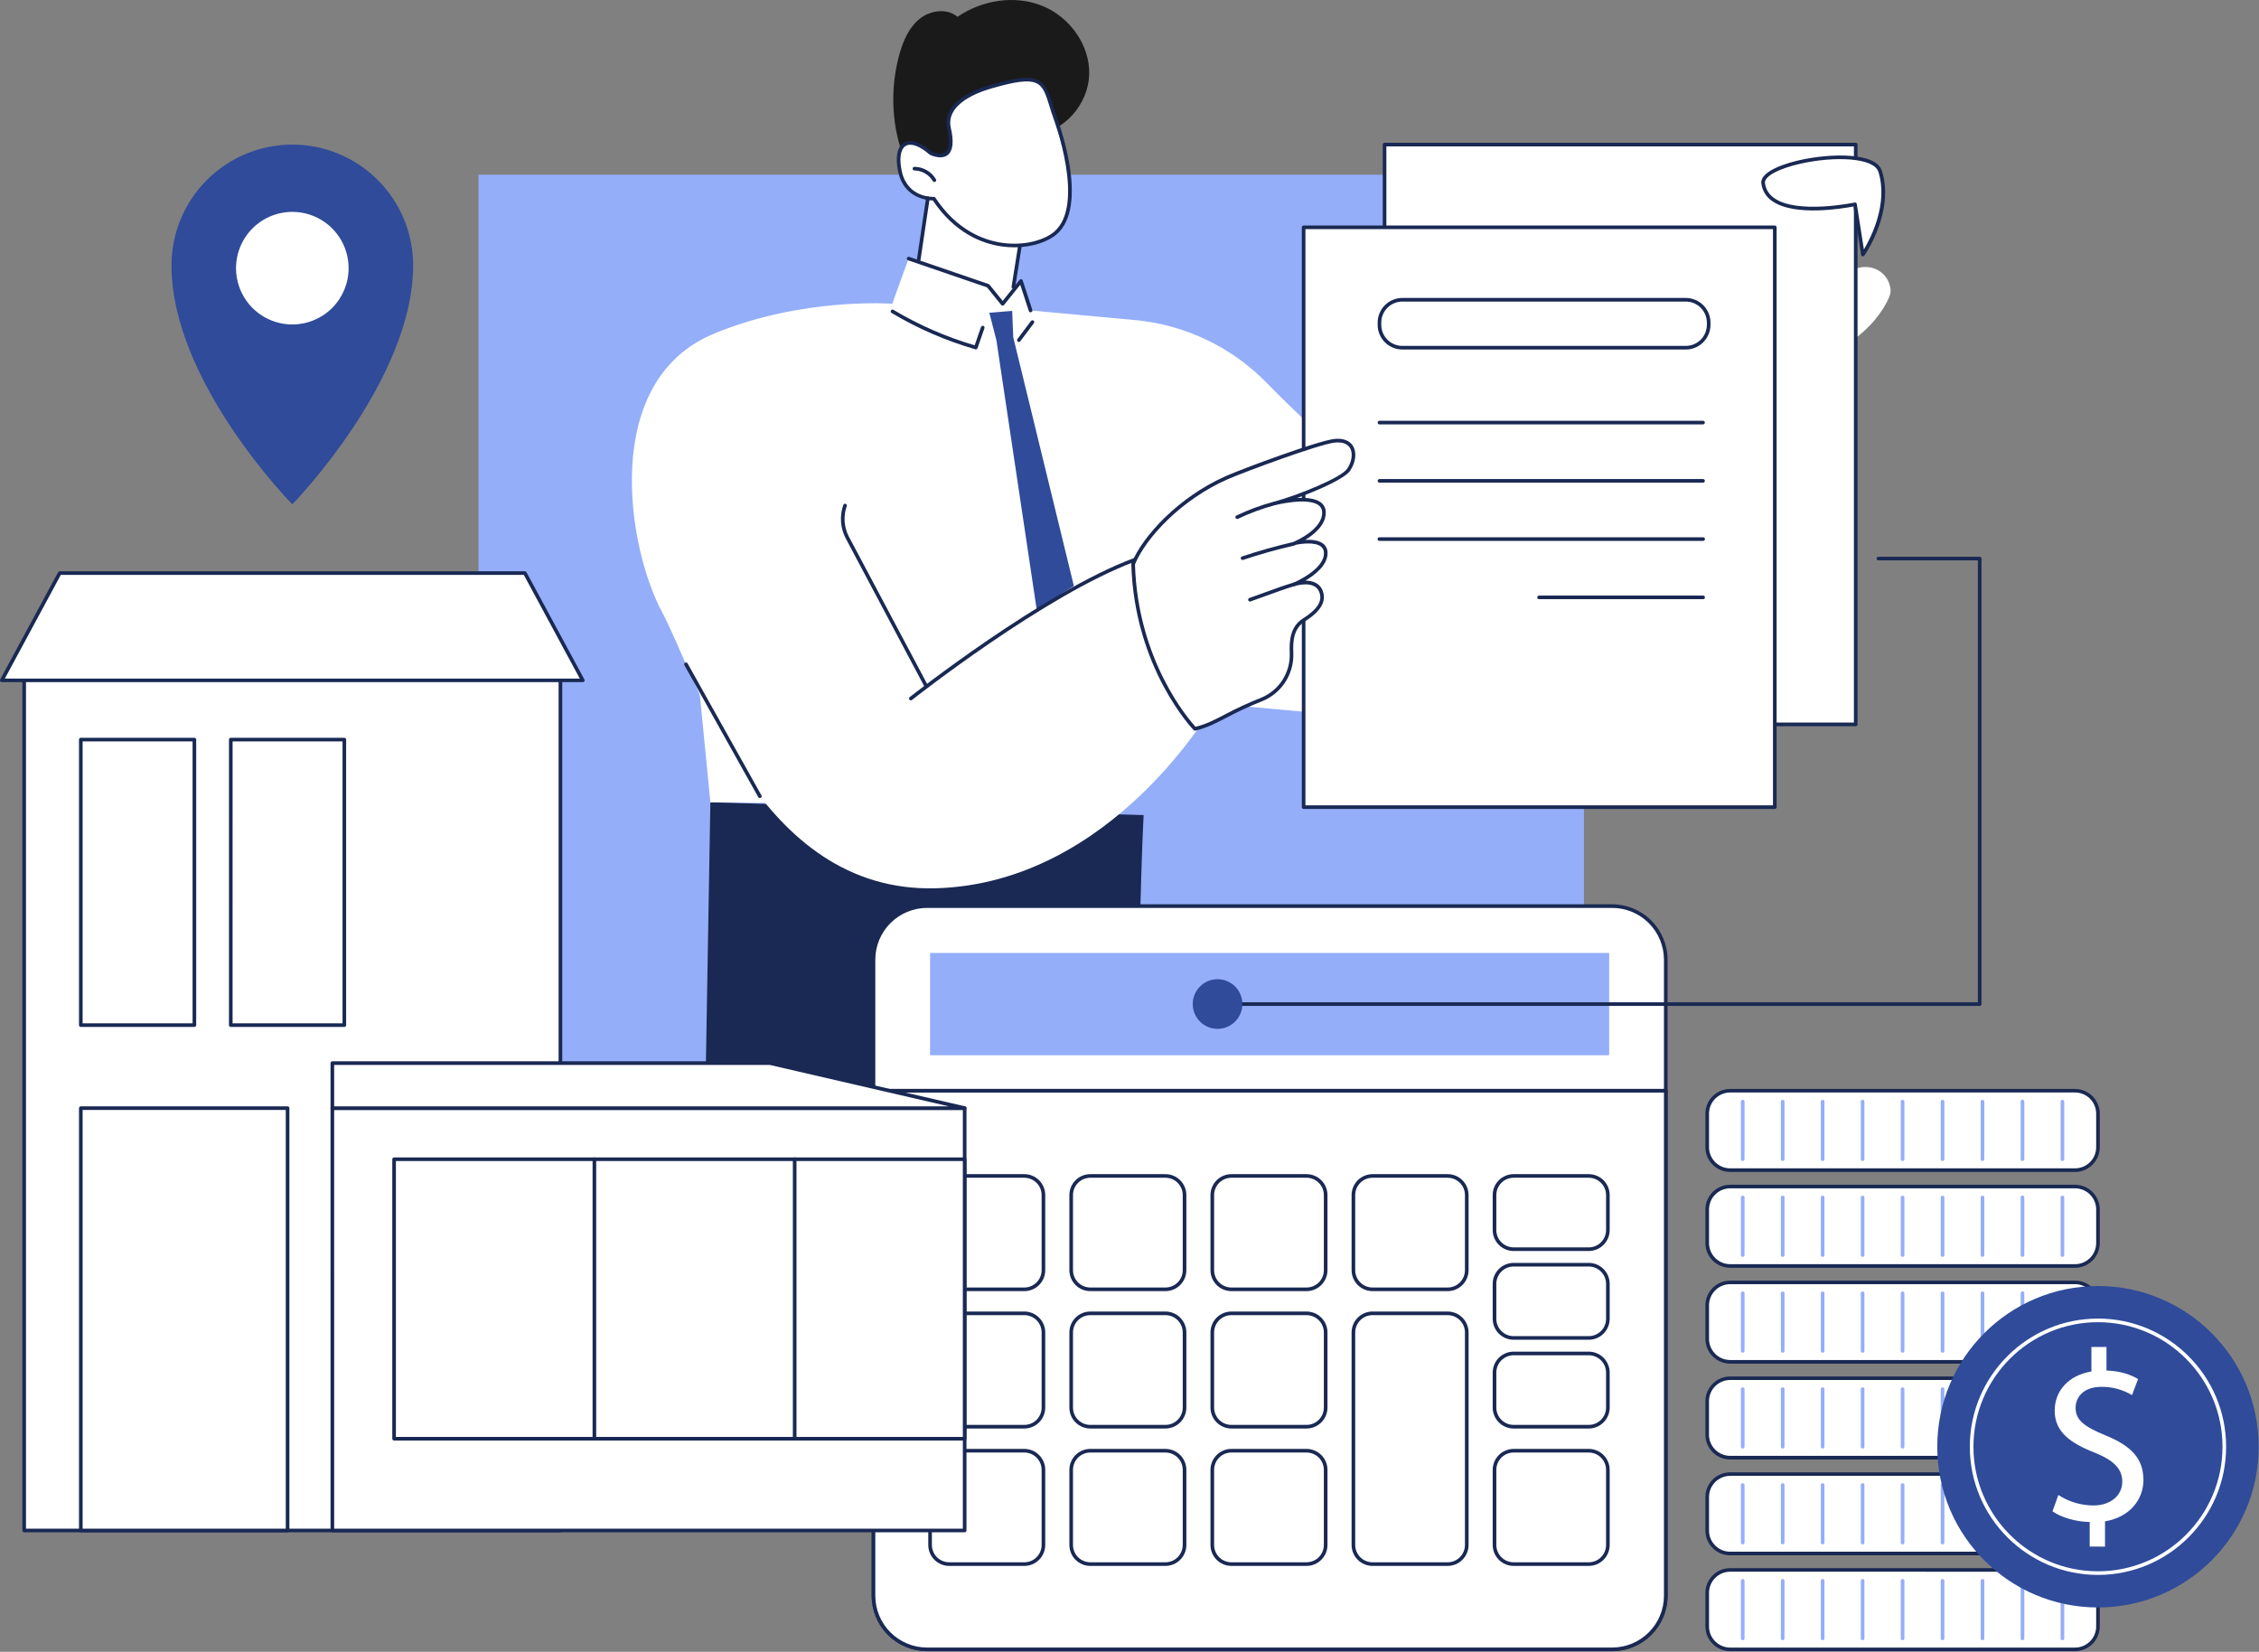 <svg width="2741" height="2004" viewBox="0 0 2741 2004" fill="none" xmlns="http://www.w3.org/2000/svg">
<rect x="0" y="0" width="2741" height="2004" fill="#808080" stroke="none"/>
<g clip-path="url(#clip0_329_42)">
<path d="M580.57 1384.12H1921.88V212H580.57V1384.12Z" fill="#94AEF9"/>
<path d="M1377.52 1390.4C1383.52 1045.77 1387.52 994.69 1387.65 988.92L861.94 973.35L854.8 1390.22L1377.52 1390.4Z" fill="#192953"/>
<path d="M680.01 816.2H29.35V1856.77H680.01V816.2Z" fill="white"/>
<path d="M680.02 1858.97H29.35C28.767 1858.97 28.207 1858.74 27.794 1858.33C27.382 1857.91 27.15 1857.35 27.15 1856.77V816.22C27.15 815.637 27.382 815.077 27.794 814.664C28.207 814.252 28.767 814.02 29.35 814.02H680.02C680.603 814.02 681.163 814.252 681.576 814.664C681.988 815.077 682.22 815.637 682.22 816.22V1856.77C682.22 1857.35 681.988 1857.91 681.576 1858.33C681.163 1858.74 680.603 1858.97 680.02 1858.97ZM31.55 1854.57H677.8V818.4H31.55V1854.57Z" fill="#192953"/>
<path d="M636.88 695.22H72.49L2.2 825.37H707.17L636.88 695.22Z" fill="white"/>
<path d="M707.17 827.57H2.17C1.789 827.568 1.415 827.468 1.085 827.279C0.754 827.091 0.478 826.82 0.282 826.493C0.087 826.166 -0.02 825.794 -0.029 825.413C-0.039 825.032 0.051 824.656 0.23 824.32L70.55 694.22C70.74 693.872 71.021 693.581 71.362 693.379C71.704 693.176 72.093 693.07 72.49 693.07H636.88C637.273 693.073 637.659 693.182 637.996 693.384C638.334 693.586 638.611 693.875 638.8 694.22L709.09 824.37C709.269 824.706 709.358 825.082 709.349 825.463C709.34 825.844 709.233 826.216 709.038 826.543C708.842 826.87 708.566 827.141 708.235 827.329C707.905 827.518 707.531 827.618 707.15 827.62L707.17 827.57ZM5.89 823.22H703.48L635.57 697.42H73.8L5.89 823.22Z" fill="#192953"/>
<path d="M235.85 897.27H98.05V1243.68H235.85V897.27Z" fill="white"/>
<path d="M235.85 1245.88H98.05C97.466 1245.88 96.907 1245.65 96.494 1245.24C96.082 1244.82 95.85 1244.26 95.85 1243.68V897.27C95.85 896.686 96.082 896.127 96.494 895.714C96.907 895.302 97.466 895.07 98.05 895.07H235.85C236.139 895.069 236.426 895.125 236.693 895.235C236.961 895.345 237.204 895.507 237.409 895.711C237.613 895.916 237.775 896.159 237.885 896.426C237.995 896.694 238.051 896.981 238.05 897.27V1243.68C238.051 1243.97 237.995 1244.26 237.885 1244.52C237.775 1244.79 237.613 1245.03 237.409 1245.24C237.204 1245.44 236.961 1245.61 236.693 1245.72C236.426 1245.83 236.139 1245.88 235.85 1245.88ZM100.25 1241.48H233.66V899.48H100.25V1241.48Z" fill="#192953"/>
<path d="M417.83 897.27H280.03V1243.68H417.83V897.27Z" fill="white"/>
<path d="M417.8 1245.88H280.03C279.741 1245.88 279.454 1245.83 279.187 1245.72C278.919 1245.61 278.676 1245.44 278.471 1245.24C278.267 1245.03 278.105 1244.79 277.995 1244.52C277.885 1244.26 277.829 1243.97 277.83 1243.68V897.27C277.829 896.981 277.885 896.694 277.995 896.426C278.105 896.159 278.267 895.916 278.471 895.711C278.676 895.507 278.919 895.345 279.187 895.235C279.454 895.125 279.741 895.069 280.03 895.07H417.8C418.089 895.069 418.376 895.125 418.644 895.235C418.911 895.345 419.154 895.507 419.359 895.711C419.563 895.916 419.725 896.159 419.835 896.426C419.945 896.694 420.001 896.981 420 897.27V1243.68C420.001 1243.97 419.945 1244.26 419.835 1244.52C419.725 1244.79 419.563 1245.03 419.359 1245.24C419.154 1245.44 418.911 1245.61 418.644 1245.72C418.376 1245.83 418.089 1245.88 417.8 1245.88ZM282.2 1241.48H415.6V899.48H282.23L282.2 1241.48Z" fill="#192953"/>
<path d="M348.93 1344.4H98.05V1856.78H348.93V1344.4Z" fill="white"/>
<path d="M348.93 1858.97H98.05C97.466 1858.97 96.907 1858.74 96.494 1858.33C96.082 1857.91 95.85 1857.35 95.85 1856.77V1344.4C95.85 1343.82 96.082 1343.26 96.494 1342.84C96.907 1342.43 97.466 1342.2 98.05 1342.2H348.93C349.513 1342.2 350.073 1342.43 350.486 1342.84C350.898 1343.26 351.13 1343.82 351.13 1344.4V1856.77C351.13 1857.35 350.898 1857.91 350.486 1858.33C350.073 1858.74 349.513 1858.97 348.93 1858.97ZM100.25 1854.57H346.73V1346.57H100.25V1854.57Z" fill="#192953"/>
<path d="M1091.89 63.82C1096.47 48.13 1103.59 32.38 1116.51 22.35C1129.43 12.32 1149.34 9.85 1161.84 20.4C1191.44 0.11 1231.05 -6.35 1264.37 6.98C1297.69 20.31 1322.59 54.44 1321.61 90.28C1320.63 126.12 1291.44 160.08 1255.69 163.33C1249.99 194.44 1220.78 217.97 1189.49 222.81C1161.22 227.18 1106.49 217.74 1095.22 187.09C1081.09 148.56 1080.44 103.02 1091.89 63.82Z" fill="#1A1A1A"/>
<path d="M1240.98 276.14L1217.58 424.04C1217.58 424.04 1110 357.22 1109.21 356.12C1108.42 355.02 1127.54 229.22 1127.54 229.22C1127.54 229.22 1152.42 187.62 1240.98 276.14Z" fill="white"/>
<path d="M1280.37 143.16C1280.37 143.16 1320.53 248.88 1280.37 282.92C1256.54 303.11 1181.24 313.7 1133.09 241.01C1133.09 241.01 1099.75 242.64 1092.09 208.59C1084.43 174.54 1101.51 161.7 1129.09 185.66C1129.09 185.66 1162.43 202.61 1151.47 155.4C1146.69 134.84 1164.28 116.1 1202.76 105C1272.39 84.93 1265.93 102.48 1280.37 143.16Z" fill="white"/>
<path d="M1230.7 300.05C1225.56 300.049 1220.43 299.684 1215.34 298.96C1192.09 295.64 1158.82 283.27 1131.89 243.21C1125.47 243.07 1097.02 240.63 1089.97 209.07C1085.97 191.21 1088.46 178.13 1096.76 173.18C1104.88 168.34 1116.76 172.11 1130.32 183.8C1131.93 184.55 1141.71 188.86 1147.23 184.52C1152.07 180.72 1152.8 170.82 1149.33 155.9C1144.1 133.39 1163.33 114.07 1202.16 102.9C1261.59 85.77 1267.57 95.12 1277.51 127.3C1278.91 131.83 1280.51 136.96 1282.43 142.42C1284.22 147.11 1322.6 250.03 1281.78 284.62C1271.96 292.92 1253.26 300.05 1230.7 300.05ZM1133.07 238.8C1133.44 238.801 1133.8 238.892 1134.12 239.067C1134.44 239.241 1134.71 239.493 1134.91 239.8C1161.05 279.28 1193.42 291.39 1215.96 294.6C1243.88 298.6 1267.7 290.76 1278.96 281.24C1317.48 248.6 1278.73 145 1278.33 143.95C1276.33 138.39 1274.75 133.21 1273.33 128.63C1264.26 99.28 1261.53 90.41 1203.41 107.17C1167.17 117.62 1149.03 135.03 1153.65 154.95C1157.59 171.95 1156.35 183.05 1149.97 188.05C1141.76 194.47 1128.68 187.95 1128.13 187.67C1127.97 187.589 1127.82 187.488 1127.68 187.37C1115.79 177.03 1105.35 173.25 1099.05 177.02C1092.58 180.87 1090.81 192.51 1094.3 208.16C1101.42 240.03 1131.72 238.93 1132.99 238.86L1133.07 238.8Z" fill="#192953"/>
<path d="M1133.74 220.83C1133.35 220.829 1132.97 220.726 1132.64 220.531C1132.3 220.336 1132.02 220.056 1131.83 219.72C1129.51 215.832 1126.23 212.603 1122.31 210.341C1118.38 208.08 1113.95 206.86 1109.42 206.8C1108.86 206.762 1108.34 206.514 1107.95 206.104C1107.57 205.695 1107.36 205.156 1107.36 204.595C1107.36 204.035 1107.57 203.495 1107.95 203.086C1108.34 202.676 1108.86 202.428 1109.42 202.39H1109.54C1114.83 202.433 1120.03 203.852 1124.61 206.506C1129.19 209.16 1133 212.959 1135.67 217.53C1135.96 218.036 1136.04 218.635 1135.89 219.198C1135.73 219.76 1135.36 220.239 1134.86 220.53C1134.52 220.725 1134.13 220.828 1133.74 220.83Z" fill="#192953"/>
<path d="M1116.72 316.67L1112.36 316.03C1112.36 316.03 1118.99 271.03 1123.66 240.14C1123.75 239.562 1124.06 239.042 1124.53 238.695C1125 238.348 1125.59 238.202 1126.17 238.29C1126.75 238.378 1127.27 238.691 1127.61 239.162C1127.96 239.633 1128.11 240.222 1128.02 240.8C1123.35 271.68 1116.72 316.67 1116.72 316.67Z" fill="#192953"/>
<path d="M1229.6 350.31C1229.48 350.32 1229.37 350.32 1229.25 350.31C1228.96 350.265 1228.69 350.164 1228.44 350.013C1228.2 349.862 1227.98 349.664 1227.81 349.429C1227.64 349.195 1227.52 348.93 1227.45 348.649C1227.39 348.367 1227.37 348.076 1227.42 347.79L1235.42 297.52C1235.54 296.965 1235.86 296.477 1236.33 296.156C1236.8 295.835 1237.37 295.705 1237.93 295.793C1238.49 295.882 1238.99 296.182 1239.34 296.632C1239.68 297.081 1239.84 297.646 1239.78 298.21L1231.78 348.48C1231.69 348.993 1231.42 349.458 1231.02 349.793C1230.63 350.127 1230.12 350.311 1229.6 350.31Z" fill="#192953"/>
<path d="M1059.86 1323.22H2021.19V1936C2021.19 1953.24 2014.34 1969.77 2002.15 1981.96C1989.96 1994.15 1973.43 2001 1956.19 2001H1124.87C1107.63 2001 1091.1 1994.15 1078.91 1981.96C1066.72 1969.77 1059.87 1953.24 1059.87 1936V1323.22H1059.86Z" fill="white"/>
<path d="M1956.18 2003.22H1124.87C1107.05 2003.2 1089.97 1996.11 1077.37 1983.51C1064.77 1970.91 1057.68 1953.83 1057.66 1936.01V1323.22C1057.66 1322.93 1057.71 1322.64 1057.82 1322.38C1057.94 1322.11 1058.1 1321.87 1058.3 1321.66C1058.51 1321.46 1058.75 1321.29 1059.02 1321.18C1059.28 1321.07 1059.57 1321.02 1059.86 1321.02H2021.19C2021.77 1321.02 2022.33 1321.25 2022.75 1321.66C2023.16 1322.08 2023.39 1322.64 2023.39 1323.22V1936.01C2023.37 1953.83 2016.28 1970.91 2003.68 1983.51C1991.08 1996.11 1974 2003.2 1956.18 2003.22ZM1062.06 1325.42V1936.01C1062.08 1952.66 1068.7 1968.63 1080.47 1980.41C1092.25 1992.18 1108.22 1998.8 1124.87 1998.82H1956.18C1972.83 1998.8 1988.8 1992.18 2000.57 1980.4C2012.35 1968.63 2018.97 1952.66 2018.99 1936.01V1325.42H1062.06Z" fill="#192953"/>
<path d="M1059.86 1323.22H2021.19V1936C2021.19 1953.24 2014.34 1969.77 2002.15 1981.96C1989.96 1994.15 1973.43 2001 1956.19 2001H1124.87C1107.63 2001 1091.1 1994.15 1078.91 1981.96C1066.72 1969.77 1059.87 1953.24 1059.87 1936V1323.22H1059.86Z" fill="white"/>
<path d="M1956.18 2003.22H1124.87C1107.05 2003.2 1089.97 1996.11 1077.37 1983.51C1064.77 1970.91 1057.68 1953.83 1057.66 1936.01V1323.22C1057.66 1322.93 1057.71 1322.64 1057.82 1322.38C1057.94 1322.11 1058.1 1321.87 1058.3 1321.66C1058.51 1321.46 1058.75 1321.29 1059.02 1321.18C1059.28 1321.07 1059.57 1321.02 1059.86 1321.02H2021.19C2021.77 1321.02 2022.33 1321.25 2022.75 1321.66C2023.16 1322.08 2023.39 1322.64 2023.39 1323.22V1936.01C2023.37 1953.83 2016.28 1970.91 2003.68 1983.51C1991.08 1996.11 1974 2003.2 1956.18 2003.22ZM1062.06 1325.42V1936.01C1062.08 1952.66 1068.7 1968.63 1080.47 1980.41C1092.25 1992.18 1108.22 1998.8 1124.87 1998.82H1956.18C1972.83 1998.8 1988.8 1992.18 2000.57 1980.4C2012.35 1968.63 2018.97 1952.66 2018.99 1936.01V1325.42H1062.06Z" fill="#192953"/>
<path d="M1124.87 1099.29H1956.18C1973.42 1099.29 1989.95 1106.14 2002.14 1118.33C2014.33 1130.52 2021.18 1147.05 2021.18 1164.29V1323.21H1059.86V1164.3C1059.86 1155.76 1061.54 1147.31 1064.81 1139.42C1068.07 1131.53 1072.86 1124.37 1078.9 1118.33C1084.93 1112.29 1092.1 1107.5 1099.99 1104.24C1107.88 1100.97 1116.33 1099.29 1124.87 1099.29Z" fill="white"/>
<path d="M2021.19 1325.42H1059.86C1059.57 1325.42 1059.28 1325.37 1059.02 1325.26C1058.75 1325.15 1058.51 1324.98 1058.3 1324.78C1058.1 1324.57 1057.94 1324.33 1057.82 1324.06C1057.71 1323.8 1057.66 1323.51 1057.66 1323.22V1164.3C1057.68 1146.48 1064.76 1129.4 1077.36 1116.8C1089.96 1104.2 1107.04 1097.11 1124.86 1097.09H1956.18C1974 1097.11 1991.08 1104.2 2003.68 1116.8C2016.28 1129.4 2023.37 1146.48 2023.39 1164.3V1323.22C2023.39 1323.8 2023.16 1324.36 2022.75 1324.78C2022.33 1325.19 2021.77 1325.42 2021.19 1325.42ZM1062.06 1321.02H2018.99V1164.3C2018.97 1147.65 2012.34 1131.68 2000.57 1119.91C1988.8 1108.14 1972.83 1101.51 1956.18 1101.49H1124.86C1108.21 1101.51 1092.25 1108.14 1080.47 1119.91C1068.7 1131.69 1062.08 1147.65 1062.06 1164.3V1321.02Z" fill="#192953"/>
<path d="M1952.52 1156.14H1128.53V1280.23H1952.52V1156.14Z" fill="#94AEF9"/>
<path d="M1242.88 1426.66H1151.73C1138.92 1426.66 1128.53 1437.05 1128.53 1449.86V1541.01C1128.53 1553.82 1138.92 1564.21 1151.73 1564.21H1242.88C1255.69 1564.21 1266.08 1553.82 1266.08 1541.01V1449.86C1266.08 1437.05 1255.69 1426.66 1242.88 1426.66Z" fill="white"/>
<path d="M1242.87 1566.41H1151.73C1145 1566.4 1138.54 1563.72 1133.78 1558.96C1129.02 1554.2 1126.34 1547.74 1126.33 1541.01V1449.86C1126.34 1443.13 1129.02 1436.67 1133.78 1431.91C1138.54 1427.15 1145 1424.48 1151.73 1424.47H1242.87C1249.6 1424.48 1256.06 1427.15 1260.82 1431.91C1265.58 1436.67 1268.26 1443.13 1268.27 1449.86V1541.01C1268.26 1547.74 1265.58 1554.2 1260.82 1558.96C1256.06 1563.72 1249.6 1566.4 1242.87 1566.41ZM1151.73 1428.86C1146.16 1428.86 1140.82 1431.07 1136.88 1435.01C1132.94 1438.95 1130.73 1444.29 1130.73 1449.86V1541.01C1130.73 1546.58 1132.94 1551.92 1136.88 1555.86C1140.82 1559.8 1146.16 1562.01 1151.73 1562.01H1242.87C1248.44 1562.01 1253.78 1559.8 1257.72 1555.86C1261.66 1551.92 1263.87 1546.58 1263.87 1541.01V1449.86C1263.87 1444.29 1261.66 1438.95 1257.72 1435.01C1253.78 1431.07 1248.44 1428.86 1242.87 1428.86H1151.73Z" fill="#192953"/>
<path d="M1414.09 1426.66H1322.94C1310.13 1426.66 1299.74 1437.05 1299.74 1449.86V1541.01C1299.74 1553.82 1310.13 1564.21 1322.94 1564.21H1414.09C1426.9 1564.21 1437.29 1553.82 1437.29 1541.01V1449.86C1437.29 1437.05 1426.9 1426.66 1414.09 1426.66Z" fill="white"/>
<path d="M1414.09 1566.41H1322.95C1316.22 1566.4 1309.76 1563.72 1305 1558.96C1300.24 1554.2 1297.56 1547.74 1297.55 1541.01V1449.86C1297.56 1443.13 1300.24 1436.67 1305 1431.91C1309.76 1427.15 1316.22 1424.48 1322.95 1424.47H1414.09C1420.82 1424.48 1427.28 1427.15 1432.04 1431.91C1436.8 1436.67 1439.48 1443.13 1439.49 1449.86V1541.01C1439.48 1547.74 1436.8 1554.2 1432.04 1558.96C1427.28 1563.72 1420.82 1566.4 1414.09 1566.41ZM1322.95 1428.86C1317.38 1428.86 1312.04 1431.07 1308.1 1435.01C1304.16 1438.95 1301.95 1444.29 1301.95 1449.86V1541.01C1301.95 1546.58 1304.16 1551.92 1308.1 1555.86C1312.04 1559.8 1317.38 1562.01 1322.95 1562.01H1414.09C1419.66 1562.01 1425 1559.8 1428.94 1555.86C1432.88 1551.92 1435.09 1546.58 1435.09 1541.01V1449.86C1435.09 1444.29 1432.88 1438.95 1428.94 1435.01C1425 1431.07 1419.66 1428.86 1414.09 1428.86H1322.95Z" fill="#192953"/>
<path d="M1585.31 1426.66H1494.16C1481.35 1426.66 1470.96 1437.05 1470.96 1449.86V1541.01C1470.96 1553.82 1481.35 1564.21 1494.16 1564.21H1585.31C1598.12 1564.21 1608.51 1553.82 1608.51 1541.01V1449.86C1608.51 1437.05 1598.12 1426.66 1585.31 1426.66Z" fill="white"/>
<path d="M1585.31 1566.41H1494.16C1487.43 1566.4 1480.97 1563.72 1476.21 1558.96C1471.45 1554.2 1468.77 1547.74 1468.76 1541.01V1449.86C1468.77 1443.13 1471.45 1436.67 1476.21 1431.91C1480.97 1427.16 1487.43 1424.48 1494.16 1424.47H1585.31C1592.04 1424.48 1598.5 1427.16 1603.26 1431.91C1608.02 1436.67 1610.7 1443.13 1610.71 1449.86V1541.01C1610.7 1547.74 1608.02 1554.2 1603.26 1558.96C1598.5 1563.72 1592.04 1566.4 1585.31 1566.41ZM1494.16 1428.86C1488.59 1428.86 1483.25 1431.07 1479.31 1435.01C1475.37 1438.95 1473.16 1444.29 1473.16 1449.86V1541.01C1473.16 1546.58 1475.37 1551.92 1479.31 1555.86C1483.25 1559.8 1488.59 1562.01 1494.16 1562.01H1585.31C1590.88 1562.01 1596.22 1559.8 1600.16 1555.86C1604.1 1551.92 1606.31 1546.58 1606.31 1541.01V1449.86C1606.31 1444.29 1604.1 1438.95 1600.16 1435.01C1596.22 1431.07 1590.88 1428.86 1585.31 1428.86H1494.16Z" fill="#192953"/>
<path d="M1756.53 1426.66H1665.38C1652.57 1426.66 1642.18 1437.05 1642.18 1449.86V1541.01C1642.18 1553.82 1652.57 1564.21 1665.38 1564.21H1756.53C1769.34 1564.21 1779.73 1553.82 1779.73 1541.01V1449.86C1779.73 1437.05 1769.34 1426.66 1756.53 1426.66Z" fill="white"/>
<path d="M1756.52 1566.41H1665.38C1658.65 1566.4 1652.19 1563.72 1647.43 1558.96C1642.67 1554.2 1639.99 1547.74 1639.98 1541.01V1449.86C1639.99 1443.13 1642.67 1436.67 1647.43 1431.91C1652.19 1427.15 1658.65 1424.48 1665.38 1424.47H1756.52C1763.25 1424.48 1769.71 1427.15 1774.47 1431.91C1779.23 1436.67 1781.91 1443.13 1781.92 1449.86V1541.01C1781.91 1547.74 1779.23 1554.2 1774.47 1558.96C1769.71 1563.72 1763.25 1566.4 1756.52 1566.41ZM1665.38 1428.86C1659.81 1428.86 1654.47 1431.07 1650.53 1435.01C1646.59 1438.95 1644.38 1444.29 1644.38 1449.86V1541.01C1644.38 1546.58 1646.59 1551.92 1650.53 1555.86C1654.47 1559.8 1659.81 1562.01 1665.38 1562.01H1756.52C1762.09 1562.01 1767.43 1559.8 1771.37 1555.86C1775.31 1551.92 1777.52 1546.58 1777.52 1541.01V1449.86C1777.52 1444.29 1775.31 1438.95 1771.37 1435.01C1767.43 1431.07 1762.09 1428.86 1756.52 1428.86H1665.38Z" fill="#192953"/>
<path d="M1242.88 1593.35H1151.73C1138.92 1593.35 1128.53 1603.74 1128.53 1616.55V1707.7C1128.53 1720.51 1138.92 1730.9 1151.73 1730.9H1242.88C1255.69 1730.9 1266.08 1720.51 1266.08 1707.7V1616.55C1266.08 1603.74 1255.69 1593.35 1242.88 1593.35Z" fill="white"/>
<path d="M1242.87 1733.09H1151.73C1145 1733.08 1138.54 1730.41 1133.78 1725.64C1129.01 1720.88 1126.34 1714.42 1126.33 1707.69V1616.55C1126.34 1609.81 1129.01 1603.36 1133.78 1598.6C1138.54 1593.83 1145 1591.16 1151.73 1591.15H1242.87C1249.6 1591.16 1256.06 1593.83 1260.82 1598.6C1265.59 1603.36 1268.26 1609.81 1268.27 1616.55V1707.69C1268.26 1714.42 1265.59 1720.88 1260.82 1725.64C1256.06 1730.41 1249.6 1733.08 1242.87 1733.09ZM1151.73 1595.55C1146.16 1595.55 1140.82 1597.76 1136.88 1601.7C1132.94 1605.64 1130.73 1610.98 1130.73 1616.55V1707.69C1130.73 1713.26 1132.94 1718.6 1136.88 1722.54C1140.82 1726.48 1146.16 1728.69 1151.73 1728.69H1242.87C1248.44 1728.69 1253.78 1726.48 1257.72 1722.54C1261.66 1718.6 1263.87 1713.26 1263.87 1707.69V1616.55C1263.87 1610.98 1261.66 1605.64 1257.72 1601.7C1253.78 1597.76 1248.44 1595.55 1242.87 1595.55H1151.73Z" fill="#192953"/>
<path d="M1414.09 1593.35H1322.94C1310.13 1593.35 1299.74 1603.74 1299.74 1616.55V1707.7C1299.74 1720.51 1310.13 1730.9 1322.94 1730.9H1414.09C1426.9 1730.9 1437.29 1720.51 1437.29 1707.7V1616.55C1437.29 1603.74 1426.9 1593.35 1414.09 1593.35Z" fill="white"/>
<path d="M1414.09 1733.09H1322.95C1316.22 1733.08 1309.76 1730.41 1305 1725.64C1300.23 1720.88 1297.56 1714.42 1297.55 1707.69V1616.55C1297.56 1609.81 1300.23 1603.36 1305 1598.6C1309.76 1593.83 1316.22 1591.16 1322.95 1591.15H1414.09C1420.82 1591.16 1427.28 1593.83 1432.04 1598.6C1436.81 1603.36 1439.48 1609.81 1439.49 1616.55V1707.69C1439.48 1714.42 1436.81 1720.88 1432.04 1725.64C1427.28 1730.41 1420.82 1733.08 1414.09 1733.09ZM1322.95 1595.55C1317.38 1595.55 1312.04 1597.76 1308.1 1601.7C1304.16 1605.64 1301.95 1610.98 1301.95 1616.55V1707.69C1301.95 1713.26 1304.16 1718.6 1308.1 1722.54C1312.04 1726.48 1317.38 1728.69 1322.95 1728.69H1414.09C1419.66 1728.69 1425 1726.48 1428.94 1722.54C1432.88 1718.6 1435.09 1713.26 1435.09 1707.69V1616.55C1435.09 1610.98 1432.88 1605.64 1428.94 1601.7C1425 1597.76 1419.66 1595.55 1414.09 1595.55H1322.95Z" fill="#192953"/>
<path d="M1585.31 1593.35H1494.16C1481.35 1593.35 1470.96 1603.74 1470.96 1616.55V1707.7C1470.96 1720.51 1481.35 1730.9 1494.16 1730.9H1585.31C1598.12 1730.9 1608.51 1720.51 1608.51 1707.7V1616.55C1608.51 1603.74 1598.12 1593.35 1585.31 1593.35Z" fill="white"/>
<path d="M1585.31 1733.09H1494.16C1487.43 1733.08 1480.97 1730.4 1476.21 1725.64C1471.45 1720.88 1468.77 1714.42 1468.76 1707.69V1616.55C1468.77 1609.82 1471.45 1603.36 1476.21 1598.6C1480.97 1593.84 1487.43 1591.16 1494.16 1591.15H1585.31C1592.04 1591.16 1598.5 1593.84 1603.26 1598.6C1608.02 1603.36 1610.7 1609.82 1610.71 1616.55V1707.69C1610.7 1714.42 1608.02 1720.88 1603.26 1725.64C1598.5 1730.4 1592.04 1733.08 1585.31 1733.09ZM1494.16 1595.55C1488.59 1595.55 1483.25 1597.76 1479.31 1601.7C1475.37 1605.64 1473.16 1610.98 1473.16 1616.55V1707.69C1473.16 1713.26 1475.37 1718.6 1479.31 1722.54C1483.25 1726.48 1488.59 1728.69 1494.16 1728.69H1585.31C1590.88 1728.69 1596.22 1726.48 1600.16 1722.54C1604.1 1718.6 1606.31 1713.26 1606.31 1707.69V1616.55C1606.31 1610.98 1604.1 1605.64 1600.16 1601.7C1596.22 1597.76 1590.88 1595.55 1585.31 1595.55H1494.16Z" fill="#192953"/>
<path d="M1242.88 1760.03H1151.73C1138.92 1760.03 1128.53 1770.42 1128.53 1783.23V1874.38C1128.53 1887.19 1138.92 1897.58 1151.73 1897.58H1242.88C1255.69 1897.58 1266.08 1887.19 1266.08 1874.38V1783.23C1266.08 1770.42 1255.69 1760.03 1242.88 1760.03Z" fill="white"/>
<path d="M1242.87 1899.78H1151.73C1145 1899.77 1138.54 1897.09 1133.78 1892.33C1129.02 1887.57 1126.34 1881.11 1126.33 1874.38V1783.22C1126.34 1776.49 1129.02 1770.03 1133.78 1765.27C1138.54 1760.51 1145 1757.83 1151.73 1757.82H1242.87C1249.6 1757.83 1256.06 1760.51 1260.82 1765.27C1265.58 1770.03 1268.26 1776.49 1268.27 1783.22V1874.37C1268.26 1881.11 1265.59 1887.56 1260.83 1892.33C1256.06 1897.09 1249.61 1899.77 1242.87 1899.78ZM1151.73 1762.22C1146.16 1762.22 1140.82 1764.43 1136.88 1768.37C1132.94 1772.31 1130.73 1777.65 1130.73 1783.22V1874.37C1130.73 1879.94 1132.94 1885.28 1136.88 1889.22C1140.82 1893.16 1146.16 1895.37 1151.73 1895.37H1242.87C1248.44 1895.37 1253.78 1893.16 1257.72 1889.22C1261.66 1885.28 1263.87 1879.94 1263.87 1874.37V1783.22C1263.87 1777.65 1261.66 1772.31 1257.72 1768.37C1253.78 1764.43 1248.44 1762.22 1242.87 1762.22H1151.73Z" fill="#192953"/>
<path d="M1414.09 1760.03H1322.94C1310.13 1760.03 1299.74 1770.42 1299.74 1783.23V1874.38C1299.74 1887.19 1310.13 1897.58 1322.94 1897.58H1414.09C1426.9 1897.58 1437.29 1887.19 1437.29 1874.38V1783.23C1437.29 1770.42 1426.9 1760.03 1414.09 1760.03Z" fill="white"/>
<path d="M1414.09 1899.78H1322.95C1316.22 1899.77 1309.76 1897.09 1305 1892.33C1300.24 1887.57 1297.56 1881.11 1297.55 1874.38V1783.22C1297.56 1776.49 1300.24 1770.03 1305 1765.27C1309.76 1760.51 1316.22 1757.83 1322.95 1757.82H1414.09C1420.82 1757.83 1427.28 1760.51 1432.04 1765.27C1436.8 1770.03 1439.48 1776.49 1439.49 1783.22V1874.37C1439.48 1881.11 1436.81 1887.56 1432.05 1892.33C1427.28 1897.09 1420.83 1899.77 1414.09 1899.78ZM1322.95 1762.22C1317.38 1762.22 1312.04 1764.43 1308.1 1768.37C1304.16 1772.31 1301.95 1777.65 1301.95 1783.22V1874.37C1301.95 1879.94 1304.16 1885.28 1308.1 1889.22C1312.04 1893.16 1317.38 1895.37 1322.95 1895.37H1414.09C1419.66 1895.37 1425 1893.16 1428.94 1889.22C1432.88 1885.28 1435.09 1879.94 1435.09 1874.37V1783.22C1435.09 1777.65 1432.88 1772.31 1428.94 1768.37C1425 1764.43 1419.66 1762.22 1414.09 1762.22H1322.95Z" fill="#192953"/>
<path d="M1756.53 1593.35H1665.38C1652.57 1593.35 1642.18 1603.74 1642.18 1616.55V1874.38C1642.18 1887.19 1652.57 1897.58 1665.38 1897.58H1756.53C1769.34 1897.58 1779.73 1887.19 1779.73 1874.38V1616.55C1779.73 1603.74 1769.34 1593.35 1756.53 1593.35Z" fill="white"/>
<path d="M1756.52 1899.78H1665.38C1658.65 1899.77 1652.19 1897.09 1647.43 1892.33C1642.67 1887.57 1639.99 1881.11 1639.98 1874.38V1616.55C1639.99 1609.81 1642.66 1603.36 1647.43 1598.6C1652.19 1593.83 1658.65 1591.16 1665.38 1591.15H1756.52C1763.25 1591.16 1769.71 1593.83 1774.47 1598.6C1779.24 1603.36 1781.91 1609.81 1781.92 1616.55V1874.38C1781.91 1881.11 1779.23 1887.57 1774.47 1892.33C1769.71 1897.09 1763.25 1899.77 1756.52 1899.78ZM1665.38 1595.55C1659.81 1595.55 1654.47 1597.76 1650.53 1601.7C1646.59 1605.64 1644.38 1610.98 1644.38 1616.55V1874.38C1644.38 1879.95 1646.59 1885.29 1650.53 1889.23C1654.47 1893.17 1659.81 1895.38 1665.38 1895.38H1756.52C1762.09 1895.38 1767.43 1893.17 1771.37 1889.23C1775.31 1885.29 1777.52 1879.95 1777.52 1874.38V1616.55C1777.52 1610.98 1775.31 1605.64 1771.37 1601.7C1767.43 1597.76 1762.09 1595.55 1756.52 1595.55H1665.38Z" fill="#192953"/>
<path d="M1585.31 1760.03H1494.16C1481.35 1760.03 1470.96 1770.42 1470.96 1783.23V1874.38C1470.96 1887.19 1481.35 1897.58 1494.16 1897.58H1585.31C1598.12 1897.58 1608.51 1887.19 1608.51 1874.38V1783.23C1608.51 1770.42 1598.12 1760.03 1585.31 1760.03Z" fill="white"/>
<path d="M1585.31 1899.78H1494.16C1487.43 1899.77 1480.97 1897.09 1476.21 1892.33C1471.45 1887.57 1468.77 1881.11 1468.76 1874.38V1783.22C1468.77 1776.49 1471.45 1770.03 1476.21 1765.27C1480.97 1760.51 1487.43 1757.83 1494.16 1757.82H1585.31C1592.04 1757.83 1598.5 1760.51 1603.26 1765.27C1608.02 1770.03 1610.7 1776.49 1610.71 1783.22V1874.37C1610.7 1881.1 1608.02 1887.56 1603.26 1892.33C1598.5 1897.09 1592.05 1899.77 1585.31 1899.78ZM1494.16 1762.22C1488.59 1762.22 1483.25 1764.43 1479.31 1768.37C1475.37 1772.31 1473.16 1777.65 1473.16 1783.22V1874.37C1473.16 1879.94 1475.37 1885.28 1479.31 1889.22C1483.25 1893.16 1488.59 1895.37 1494.16 1895.37H1585.31C1590.88 1895.37 1596.22 1893.16 1600.16 1889.22C1604.1 1885.28 1606.31 1879.94 1606.31 1874.37V1783.22C1606.31 1777.65 1604.1 1772.31 1600.16 1768.37C1596.22 1764.43 1590.88 1762.22 1585.31 1762.22H1494.16Z" fill="#192953"/>
<path d="M1927.74 1760.03H1836.59C1823.78 1760.03 1813.39 1770.42 1813.39 1783.23V1874.38C1813.39 1887.19 1823.78 1897.58 1836.59 1897.58H1927.74C1940.55 1897.58 1950.94 1887.19 1950.94 1874.38V1783.23C1950.94 1770.42 1940.55 1760.03 1927.74 1760.03Z" fill="white"/>
<path d="M1927.74 1899.78H1836.59C1829.86 1899.77 1823.4 1897.09 1818.64 1892.33C1813.88 1887.57 1811.2 1881.11 1811.19 1874.38V1783.22C1811.2 1776.49 1813.88 1770.03 1818.64 1765.27C1823.4 1760.51 1829.86 1757.83 1836.59 1757.82H1927.74C1934.47 1757.83 1940.93 1760.51 1945.69 1765.27C1950.45 1770.03 1953.13 1776.49 1953.14 1783.22V1874.37C1953.13 1881.11 1950.46 1887.56 1945.7 1892.33C1940.93 1897.09 1934.48 1899.77 1927.74 1899.78ZM1836.59 1762.22C1831.02 1762.22 1825.68 1764.43 1821.74 1768.37C1817.8 1772.31 1815.59 1777.65 1815.59 1783.22V1874.37C1815.59 1879.94 1817.8 1885.28 1821.74 1889.22C1825.68 1893.16 1831.02 1895.37 1836.59 1895.37H1927.74C1933.31 1895.37 1938.65 1893.16 1942.59 1889.22C1946.53 1885.28 1948.74 1879.94 1948.74 1874.37V1783.22C1948.74 1777.65 1946.53 1772.31 1942.59 1768.37C1938.65 1764.43 1933.31 1762.22 1927.74 1762.22H1836.59Z" fill="#192953"/>
<path d="M1927.74 1426.66H1836.59C1823.78 1426.66 1813.39 1437.05 1813.39 1449.86V1492.32C1813.39 1505.13 1823.78 1515.52 1836.59 1515.52H1927.74C1940.55 1515.52 1950.94 1505.13 1950.94 1492.32V1449.86C1950.94 1437.05 1940.55 1426.66 1927.74 1426.66Z" fill="white"/>
<path d="M1927.74 1517.72H1836.59C1829.86 1517.71 1823.4 1515.03 1818.64 1510.27C1813.88 1505.51 1811.2 1499.05 1811.19 1492.32V1449.86C1811.2 1443.13 1813.88 1436.67 1818.64 1431.91C1823.4 1427.16 1829.86 1424.48 1836.59 1424.47H1927.74C1934.47 1424.48 1940.93 1427.15 1945.69 1431.91C1950.45 1436.67 1953.13 1443.13 1953.14 1449.86V1492.32C1953.13 1499.05 1950.46 1505.51 1945.69 1510.27C1940.93 1515.04 1934.47 1517.71 1927.74 1517.72ZM1836.59 1428.86C1831.02 1428.86 1825.68 1431.07 1821.74 1435.01C1817.8 1438.95 1815.59 1444.29 1815.59 1449.86V1492.32C1815.59 1497.89 1817.8 1503.23 1821.74 1507.17C1825.68 1511.11 1831.02 1513.32 1836.59 1513.32H1927.74C1933.31 1513.32 1938.65 1511.11 1942.59 1507.17C1946.53 1503.23 1948.74 1497.89 1948.74 1492.32V1449.86C1948.74 1444.29 1946.53 1438.95 1942.59 1435.01C1938.65 1431.07 1933.31 1428.86 1927.74 1428.86H1836.59Z" fill="#192953"/>
<path d="M1927.74 1534.35H1836.59C1823.78 1534.35 1813.39 1544.74 1813.39 1557.55V1600.01C1813.39 1612.82 1823.78 1623.21 1836.59 1623.21H1927.74C1940.55 1623.21 1950.94 1612.82 1950.94 1600.01V1557.55C1950.94 1544.74 1940.55 1534.35 1927.74 1534.35Z" fill="white"/>
<path d="M1927.74 1625.41H1836.59C1829.86 1625.4 1823.4 1622.72 1818.64 1617.96C1813.88 1613.2 1811.2 1606.74 1811.19 1600.01V1557.55C1811.2 1550.82 1813.88 1544.36 1818.64 1539.6C1823.4 1534.84 1829.86 1532.16 1836.59 1532.15H1927.74C1934.47 1532.16 1940.93 1534.83 1945.69 1539.6C1950.46 1544.36 1953.13 1550.81 1953.14 1557.55V1600.01C1953.13 1606.74 1950.45 1613.2 1945.69 1617.96C1940.93 1622.72 1934.47 1625.4 1927.74 1625.41ZM1836.59 1536.55C1831.02 1536.55 1825.68 1538.76 1821.74 1542.7C1817.8 1546.64 1815.59 1551.98 1815.59 1557.55V1600.01C1815.59 1605.58 1817.8 1610.92 1821.74 1614.86C1825.68 1618.8 1831.02 1621.01 1836.59 1621.01H1927.74C1933.31 1621.01 1938.65 1618.8 1942.59 1614.86C1946.53 1610.92 1948.74 1605.58 1948.74 1600.01V1557.55C1948.74 1551.98 1946.53 1546.64 1942.59 1542.7C1938.65 1538.76 1933.31 1536.55 1927.74 1536.55H1836.59Z" fill="#192953"/>
<path d="M1927.74 1642.03H1836.59C1823.78 1642.03 1813.39 1652.42 1813.39 1665.23V1707.69C1813.39 1720.5 1823.78 1730.89 1836.59 1730.89H1927.74C1940.55 1730.89 1950.94 1720.5 1950.94 1707.69V1665.23C1950.94 1652.42 1940.55 1642.03 1927.74 1642.03Z" fill="white"/>
<path d="M1927.74 1733.09H1836.59C1829.86 1733.08 1823.4 1730.4 1818.64 1725.64C1813.88 1720.88 1811.2 1714.42 1811.19 1707.69V1665.22C1811.2 1658.49 1813.88 1652.03 1818.64 1647.27C1823.4 1642.51 1829.86 1639.83 1836.59 1639.82H1927.74C1934.47 1639.83 1940.93 1642.51 1945.69 1647.27C1950.45 1652.03 1953.13 1658.49 1953.14 1665.22V1707.68C1953.14 1714.42 1950.46 1720.88 1945.7 1725.64C1940.94 1730.41 1934.48 1733.08 1927.74 1733.09ZM1836.59 1644.22C1831.02 1644.22 1825.68 1646.43 1821.74 1650.37C1817.8 1654.31 1815.59 1659.65 1815.59 1665.22V1707.68C1815.59 1713.25 1817.8 1718.59 1821.74 1722.53C1825.68 1726.47 1831.02 1728.68 1836.59 1728.68H1927.74C1933.31 1728.68 1938.65 1726.47 1942.59 1722.53C1946.53 1718.59 1948.74 1713.25 1948.74 1707.68V1665.22C1948.74 1659.65 1946.53 1654.31 1942.59 1650.37C1938.65 1646.43 1933.31 1644.22 1927.74 1644.22H1836.59Z" fill="#192953"/>
<path d="M2402.1 1220.38H1478.1C1477.8 1220.4 1477.5 1220.36 1477.21 1220.26C1476.93 1220.16 1476.67 1220 1476.45 1219.79C1476.23 1219.59 1476.05 1219.34 1475.93 1219.06C1475.81 1218.78 1475.75 1218.49 1475.75 1218.18C1475.75 1217.88 1475.81 1217.59 1475.93 1217.31C1476.05 1217.03 1476.23 1216.78 1476.45 1216.58C1476.67 1216.37 1476.93 1216.21 1477.21 1216.11C1477.5 1216.01 1477.8 1215.97 1478.1 1215.99H2399.9V679.86H2279.21C2278.63 679.86 2278.07 679.628 2277.65 679.216C2277.24 678.803 2277.01 678.243 2277.01 677.66C2277.01 677.076 2277.24 676.517 2277.65 676.104C2278.07 675.692 2278.63 675.46 2279.21 675.46H2402.1C2402.68 675.46 2403.24 675.692 2403.66 676.104C2404.07 676.517 2404.3 677.076 2404.3 677.66V1218.22C2404.29 1218.8 2404.05 1219.35 2403.64 1219.75C2403.23 1220.15 2402.68 1220.38 2402.1 1220.38Z" fill="#192953"/>
<path d="M1477.5 1248.21C1494.13 1248.12 1507.53 1234.57 1507.44 1217.94C1507.35 1201.31 1493.8 1187.9 1477.18 1187.99C1460.55 1188.08 1447.15 1201.64 1447.24 1218.27C1447.33 1234.89 1460.88 1248.3 1477.5 1248.21Z" fill="#2F4B9A"/>
<path d="M2517.77 1323.22H2099.28C2083.9 1323.22 2071.44 1335.68 2071.44 1351.06V1391.8C2071.44 1407.18 2083.9 1419.64 2099.28 1419.64H2517.77C2533.15 1419.64 2545.61 1407.18 2545.61 1391.8V1351.06C2545.61 1335.68 2533.15 1323.22 2517.77 1323.22Z" fill="white"/>
<path d="M2517.8 1421.84H2099.28C2091.33 1421.82 2083.71 1418.65 2078.09 1413.03C2072.47 1407.41 2069.3 1399.79 2069.28 1391.84V1351.1C2069.3 1343.15 2072.47 1335.53 2078.09 1329.91C2083.71 1324.29 2091.33 1321.12 2099.28 1321.1H2517.8C2525.75 1321.12 2533.37 1324.29 2538.99 1329.91C2544.61 1335.53 2547.78 1343.15 2547.8 1351.1V1391.84C2547.78 1399.79 2544.61 1407.41 2538.99 1413.03C2533.37 1418.65 2525.75 1421.82 2517.8 1421.84ZM2099.31 1325.42C2092.51 1325.43 2086 1328.13 2081.19 1332.94C2076.38 1337.75 2073.68 1344.26 2073.67 1351.06V1391.8C2073.68 1398.6 2076.38 1405.11 2081.19 1409.92C2086 1414.73 2092.51 1417.43 2099.31 1417.44H2517.8C2524.6 1417.43 2531.11 1414.73 2535.92 1409.92C2540.73 1405.11 2543.43 1398.6 2543.44 1391.8V1351.06C2543.43 1344.26 2540.73 1337.75 2535.92 1332.94C2531.11 1328.13 2524.6 1325.43 2517.8 1325.42H2099.31Z" fill="#192953"/>
<path d="M2114.55 1408.58C2113.97 1408.58 2113.41 1408.35 2112.99 1407.94C2112.58 1407.52 2112.35 1406.96 2112.35 1406.38V1336.49C2112.35 1335.91 2112.58 1335.35 2112.99 1334.93C2113.41 1334.52 2113.97 1334.29 2114.55 1334.29C2115.13 1334.29 2115.69 1334.52 2116.11 1334.93C2116.52 1335.35 2116.75 1335.91 2116.75 1336.49V1406.38C2116.75 1406.96 2116.51 1407.52 2116.1 1407.93C2115.69 1408.34 2115.13 1408.58 2114.55 1408.58Z" fill="#94AEF9"/>
<path d="M2163.04 1408.58C2162.46 1408.58 2161.9 1408.34 2161.49 1407.93C2161.08 1407.52 2160.84 1406.96 2160.84 1406.38V1336.49C2160.84 1335.91 2161.07 1335.35 2161.48 1334.93C2161.9 1334.52 2162.46 1334.29 2163.04 1334.29C2163.62 1334.29 2164.18 1334.52 2164.6 1334.93C2165.01 1335.35 2165.24 1335.91 2165.24 1336.49V1406.38C2165.24 1406.67 2165.18 1406.96 2165.07 1407.22C2164.96 1407.49 2164.8 1407.73 2164.6 1407.94C2164.39 1408.14 2164.15 1408.3 2163.88 1408.41C2163.61 1408.52 2163.33 1408.58 2163.04 1408.58Z" fill="#94AEF9"/>
<path d="M2211.54 1408.58C2210.96 1408.58 2210.4 1408.35 2209.98 1407.94C2209.57 1407.52 2209.34 1406.96 2209.34 1406.38V1336.49C2209.34 1335.91 2209.57 1335.35 2209.98 1334.93C2210.4 1334.52 2210.96 1334.29 2211.54 1334.29C2212.12 1334.29 2212.68 1334.52 2213.1 1334.93C2213.51 1335.35 2213.74 1335.91 2213.74 1336.49V1406.38C2213.74 1406.96 2213.5 1407.52 2213.09 1407.93C2212.68 1408.34 2212.12 1408.58 2211.54 1408.58Z" fill="#94AEF9"/>
<path d="M2260.03 1408.58C2259.45 1408.58 2258.89 1408.34 2258.48 1407.93C2258.07 1407.52 2257.83 1406.96 2257.83 1406.38V1336.49C2257.83 1335.91 2258.06 1335.35 2258.47 1334.93C2258.89 1334.52 2259.45 1334.29 2260.03 1334.29C2260.61 1334.29 2261.17 1334.52 2261.59 1334.93C2262 1335.35 2262.23 1335.91 2262.23 1336.49V1406.38C2262.23 1406.67 2262.17 1406.96 2262.06 1407.22C2261.95 1407.49 2261.79 1407.73 2261.59 1407.94C2261.38 1408.14 2261.14 1408.3 2260.87 1408.41C2260.61 1408.52 2260.32 1408.58 2260.03 1408.58Z" fill="#94AEF9"/>
<path d="M2308.53 1408.58C2307.95 1408.58 2307.39 1408.35 2306.97 1407.94C2306.56 1407.52 2306.33 1406.96 2306.33 1406.38V1336.49C2306.33 1335.91 2306.56 1335.35 2306.97 1334.93C2307.39 1334.52 2307.95 1334.29 2308.53 1334.29C2309.11 1334.29 2309.67 1334.52 2310.09 1334.93C2310.5 1335.35 2310.73 1335.91 2310.73 1336.49V1406.38C2310.73 1406.96 2310.49 1407.52 2310.08 1407.93C2309.67 1408.34 2309.11 1408.58 2308.53 1408.58Z" fill="#94AEF9"/>
<path d="M2357.02 1408.58C2356.44 1408.58 2355.88 1408.35 2355.46 1407.94C2355.05 1407.52 2354.82 1406.96 2354.82 1406.38V1336.49C2354.82 1335.91 2355.05 1335.35 2355.46 1334.93C2355.88 1334.52 2356.44 1334.29 2357.02 1334.29C2357.6 1334.29 2358.16 1334.52 2358.58 1334.93C2358.99 1335.35 2359.22 1335.91 2359.22 1336.49V1406.38C2359.22 1406.96 2358.98 1407.52 2358.57 1407.93C2358.16 1408.34 2357.6 1408.58 2357.02 1408.58Z" fill="#94AEF9"/>
<path d="M2405.51 1408.58C2404.93 1408.58 2404.37 1408.34 2403.96 1407.93C2403.55 1407.52 2403.31 1406.96 2403.31 1406.38V1336.49C2403.31 1335.91 2403.54 1335.35 2403.95 1334.93C2404.37 1334.52 2404.93 1334.29 2405.51 1334.29C2406.09 1334.29 2406.65 1334.52 2407.07 1334.93C2407.48 1335.35 2407.71 1335.91 2407.71 1336.49V1406.38C2407.71 1406.96 2407.48 1407.52 2407.07 1407.94C2406.65 1408.35 2406.09 1408.58 2405.51 1408.58Z" fill="#94AEF9"/>
<path d="M2454.01 1408.58C2453.43 1408.58 2452.87 1408.35 2452.45 1407.94C2452.04 1407.52 2451.81 1406.96 2451.81 1406.38V1336.49C2451.79 1336.19 2451.83 1335.89 2451.93 1335.6C2452.03 1335.32 2452.19 1335.06 2452.4 1334.84C2452.6 1334.62 2452.85 1334.44 2453.13 1334.32C2453.41 1334.2 2453.7 1334.14 2454.01 1334.14C2454.31 1334.14 2454.6 1334.2 2454.88 1334.32C2455.16 1334.44 2455.41 1334.62 2455.61 1334.84C2455.82 1335.06 2455.98 1335.32 2456.08 1335.6C2456.18 1335.89 2456.22 1336.19 2456.2 1336.49V1406.38C2456.2 1406.96 2455.97 1407.52 2455.56 1407.93C2455.15 1408.34 2454.59 1408.58 2454.01 1408.58Z" fill="#94AEF9"/>
<path d="M2502.5 1408.58C2501.92 1408.58 2501.36 1408.35 2500.94 1407.94C2500.53 1407.52 2500.3 1406.96 2500.3 1406.38V1336.49C2500.3 1335.91 2500.53 1335.35 2500.94 1334.93C2501.36 1334.52 2501.92 1334.29 2502.5 1334.29C2503.08 1334.29 2503.64 1334.52 2504.06 1334.93C2504.47 1335.35 2504.7 1335.91 2504.7 1336.49V1406.38C2504.7 1406.96 2504.47 1407.52 2504.06 1407.94C2503.64 1408.35 2503.08 1408.58 2502.5 1408.58Z" fill="#94AEF9"/>
<path d="M2517.77 1439.5H2099.28C2083.9 1439.5 2071.44 1451.96 2071.44 1467.34V1508.08C2071.44 1523.46 2083.9 1535.92 2099.28 1535.92H2517.77C2533.15 1535.92 2545.61 1523.46 2545.61 1508.08V1467.34C2545.61 1451.96 2533.15 1439.5 2517.77 1439.5Z" fill="white"/>
<path d="M2517.8 1538.12H2099.28C2091.32 1538.1 2083.7 1534.92 2078.07 1529.29C2072.45 1523.66 2069.29 1516.03 2069.28 1508.07V1467.34C2069.3 1459.39 2072.47 1451.77 2078.09 1446.15C2083.71 1440.53 2091.33 1437.36 2099.28 1437.34H2517.8C2525.75 1437.36 2533.37 1440.53 2538.99 1446.15C2544.61 1451.77 2547.78 1459.39 2547.8 1467.34V1508.07C2547.79 1516.03 2544.63 1523.66 2539.01 1529.29C2533.38 1534.92 2525.76 1538.1 2517.8 1538.12ZM2099.31 1441.7C2092.51 1441.71 2086 1444.41 2081.19 1449.22C2076.38 1454.03 2073.68 1460.54 2073.67 1467.34V1508.07C2073.68 1514.87 2076.38 1521.39 2081.19 1526.2C2085.99 1531.01 2092.51 1533.71 2099.31 1533.72H2517.8C2524.6 1533.71 2531.12 1531.01 2535.93 1526.2C2540.73 1521.39 2543.43 1514.87 2543.44 1508.07V1467.34C2543.43 1460.54 2540.73 1454.03 2535.92 1449.22C2531.11 1444.41 2524.6 1441.71 2517.8 1441.7H2099.31Z" fill="#192953"/>
<path d="M2114.55 1524.85C2114.26 1524.85 2113.97 1524.8 2113.71 1524.69C2113.44 1524.58 2113.2 1524.41 2112.99 1524.21C2112.79 1524 2112.63 1523.76 2112.51 1523.49C2112.4 1523.23 2112.35 1522.94 2112.35 1522.65V1452.76C2112.35 1452.18 2112.58 1451.62 2112.99 1451.2C2113.41 1450.79 2113.97 1450.56 2114.55 1450.56C2115.13 1450.56 2115.69 1450.79 2116.11 1451.2C2116.52 1451.62 2116.75 1452.18 2116.75 1452.76V1522.65C2116.75 1523.23 2116.52 1523.79 2116.11 1524.21C2115.69 1524.62 2115.13 1524.85 2114.55 1524.85Z" fill="#94AEF9"/>
<path d="M2163.04 1524.85C2162.46 1524.85 2161.9 1524.62 2161.48 1524.21C2161.07 1523.79 2160.84 1523.23 2160.84 1522.65V1452.76C2160.84 1452.18 2161.07 1451.62 2161.48 1451.2C2161.9 1450.79 2162.46 1450.56 2163.04 1450.56C2163.62 1450.56 2164.18 1450.79 2164.6 1451.2C2165.01 1451.62 2165.24 1452.18 2165.24 1452.76V1522.65C2165.24 1522.94 2165.19 1523.23 2165.08 1523.49C2164.97 1523.76 2164.8 1524 2164.6 1524.21C2164.39 1524.41 2164.15 1524.58 2163.88 1524.69C2163.62 1524.8 2163.33 1524.85 2163.04 1524.85Z" fill="#94AEF9"/>
<path d="M2211.54 1524.85C2211.25 1524.85 2210.96 1524.8 2210.7 1524.69C2210.43 1524.58 2210.19 1524.41 2209.98 1524.21C2209.78 1524 2209.61 1523.76 2209.5 1523.49C2209.39 1523.23 2209.34 1522.94 2209.34 1522.65V1452.76C2209.34 1452.18 2209.57 1451.62 2209.98 1451.2C2210.4 1450.79 2210.96 1450.56 2211.54 1450.56C2212.12 1450.56 2212.68 1450.79 2213.1 1451.2C2213.51 1451.62 2213.74 1452.18 2213.74 1452.76V1522.65C2213.74 1522.94 2213.68 1523.23 2213.57 1523.49C2213.46 1523.76 2213.3 1524 2213.1 1524.21C2212.89 1524.41 2212.65 1524.57 2212.38 1524.68C2212.11 1524.79 2211.83 1524.85 2211.54 1524.85Z" fill="#94AEF9"/>
<path d="M2260.03 1524.85C2259.45 1524.85 2258.89 1524.62 2258.47 1524.21C2258.06 1523.79 2257.83 1523.23 2257.83 1522.65V1452.76C2257.83 1452.18 2258.06 1451.62 2258.47 1451.2C2258.89 1450.79 2259.45 1450.56 2260.03 1450.56C2260.61 1450.56 2261.17 1450.79 2261.59 1451.2C2262 1451.62 2262.23 1452.18 2262.23 1452.76V1522.65C2262.23 1522.94 2262.18 1523.23 2262.07 1523.49C2261.96 1523.76 2261.79 1524 2261.59 1524.21C2261.38 1524.41 2261.14 1524.58 2260.87 1524.69C2260.61 1524.8 2260.32 1524.85 2260.03 1524.85Z" fill="#94AEF9"/>
<path d="M2308.53 1524.85C2308.24 1524.85 2307.95 1524.8 2307.69 1524.69C2307.42 1524.58 2307.18 1524.41 2306.97 1524.21C2306.77 1524 2306.6 1523.76 2306.49 1523.49C2306.38 1523.23 2306.33 1522.94 2306.33 1522.65V1452.76C2306.33 1452.18 2306.56 1451.62 2306.97 1451.2C2307.39 1450.79 2307.95 1450.56 2308.53 1450.56C2309.11 1450.56 2309.67 1450.79 2310.09 1451.2C2310.5 1451.62 2310.73 1452.18 2310.73 1452.76V1522.65C2310.73 1522.94 2310.67 1523.23 2310.56 1523.49C2310.45 1523.76 2310.29 1524 2310.09 1524.21C2309.88 1524.41 2309.64 1524.57 2309.37 1524.68C2309.11 1524.79 2308.82 1524.85 2308.53 1524.85Z" fill="#94AEF9"/>
<path d="M2357.02 1524.85C2356.73 1524.85 2356.44 1524.8 2356.18 1524.69C2355.91 1524.58 2355.67 1524.41 2355.46 1524.21C2355.26 1524 2355.09 1523.76 2354.98 1523.49C2354.87 1523.23 2354.82 1522.94 2354.82 1522.65V1452.76C2354.82 1452.18 2355.05 1451.62 2355.46 1451.2C2355.88 1450.79 2356.44 1450.56 2357.02 1450.56C2357.6 1450.56 2358.16 1450.79 2358.58 1451.2C2358.99 1451.62 2359.22 1452.18 2359.22 1452.76V1522.65C2359.22 1523.23 2358.99 1523.79 2358.58 1524.21C2358.16 1524.62 2357.6 1524.85 2357.02 1524.85Z" fill="#94AEF9"/>
<path d="M2405.51 1524.85C2404.93 1524.85 2404.37 1524.62 2403.95 1524.21C2403.54 1523.79 2403.31 1523.23 2403.31 1522.65V1452.76C2403.31 1452.18 2403.54 1451.62 2403.95 1451.2C2404.37 1450.79 2404.93 1450.56 2405.51 1450.56C2406.09 1450.56 2406.65 1450.79 2407.07 1451.2C2407.48 1451.62 2407.71 1452.18 2407.71 1452.76V1522.65C2407.71 1522.94 2407.66 1523.23 2407.55 1523.49C2407.44 1523.76 2407.27 1524 2407.07 1524.21C2406.86 1524.41 2406.62 1524.58 2406.35 1524.69C2406.09 1524.8 2405.8 1524.85 2405.51 1524.85Z" fill="#94AEF9"/>
<path d="M2454.01 1524.85C2453.72 1524.85 2453.43 1524.8 2453.17 1524.69C2452.9 1524.57 2452.66 1524.41 2452.45 1524.21C2452.25 1524 2452.09 1523.76 2451.97 1523.49C2451.86 1523.23 2451.81 1522.94 2451.81 1522.65V1452.76C2451.79 1452.46 2451.83 1452.16 2451.93 1451.87C2452.03 1451.59 2452.19 1451.33 2452.4 1451.11C2452.6 1450.89 2452.85 1450.71 2453.13 1450.59C2453.41 1450.47 2453.7 1450.41 2454.01 1450.41C2454.31 1450.41 2454.6 1450.47 2454.88 1450.59C2455.16 1450.71 2455.41 1450.89 2455.61 1451.11C2455.82 1451.33 2455.98 1451.59 2456.08 1451.87C2456.18 1452.16 2456.22 1452.46 2456.2 1452.76V1522.65C2456.2 1522.94 2456.15 1523.22 2456.04 1523.49C2455.93 1523.76 2455.77 1524 2455.56 1524.2C2455.36 1524.41 2455.12 1524.57 2454.85 1524.68C2454.58 1524.79 2454.3 1524.85 2454.01 1524.85Z" fill="#94AEF9"/>
<path d="M2502.5 1524.85C2502.21 1524.85 2501.92 1524.8 2501.66 1524.69C2501.39 1524.58 2501.15 1524.41 2500.94 1524.21C2500.74 1524 2500.57 1523.76 2500.46 1523.49C2500.35 1523.23 2500.3 1522.94 2500.3 1522.65V1452.76C2500.3 1452.18 2500.53 1451.62 2500.94 1451.2C2501.36 1450.79 2501.92 1450.56 2502.5 1450.56C2503.08 1450.56 2503.64 1450.79 2504.06 1451.2C2504.47 1451.62 2504.7 1452.18 2504.7 1452.76V1522.65C2504.7 1522.94 2504.65 1523.23 2504.54 1523.49C2504.43 1523.76 2504.26 1524 2504.06 1524.21C2503.85 1524.41 2503.61 1524.58 2503.34 1524.69C2503.08 1524.8 2502.79 1524.85 2502.5 1524.85Z" fill="#94AEF9"/>
<path d="M2517.77 1555.77H2099.28C2083.9 1555.77 2071.44 1568.23 2071.44 1583.61V1624.35C2071.44 1639.73 2083.9 1652.19 2099.28 1652.19H2517.77C2533.15 1652.19 2545.61 1639.73 2545.61 1624.35V1583.61C2545.61 1568.23 2533.15 1555.77 2517.77 1555.77Z" fill="white"/>
<path d="M2517.8 1654.39H2099.28C2091.33 1654.37 2083.71 1651.2 2078.09 1645.58C2072.47 1639.96 2069.3 1632.34 2069.28 1624.39V1583.65C2069.3 1575.7 2072.47 1568.08 2078.09 1562.46C2083.71 1556.84 2091.33 1553.67 2099.28 1553.65H2517.8C2525.75 1553.67 2533.37 1556.84 2538.99 1562.46C2544.61 1568.08 2547.78 1575.7 2547.8 1583.65V1624.39C2547.78 1632.34 2544.62 1639.96 2538.99 1645.58C2533.37 1651.2 2525.75 1654.37 2517.8 1654.39ZM2099.31 1557.97C2092.51 1557.98 2086 1560.68 2081.19 1565.49C2076.38 1570.3 2073.68 1576.81 2073.67 1583.61V1624.35C2073.68 1631.15 2076.38 1637.67 2081.19 1642.48C2085.99 1647.29 2092.51 1649.99 2099.31 1650H2517.8C2524.6 1649.99 2531.12 1647.29 2535.93 1642.48C2540.73 1637.67 2543.43 1631.15 2543.44 1624.35V1583.61C2543.43 1576.81 2540.73 1570.3 2535.92 1565.49C2531.11 1560.68 2524.6 1557.98 2517.8 1557.97H2099.31Z" fill="#192953"/>
<path d="M2114.55 1641.13C2113.97 1641.13 2113.41 1640.9 2112.99 1640.49C2112.58 1640.07 2112.35 1639.51 2112.35 1638.93V1569.04C2112.35 1568.46 2112.58 1567.9 2112.99 1567.48C2113.41 1567.07 2113.97 1566.84 2114.55 1566.84C2115.13 1566.84 2115.69 1567.07 2116.11 1567.48C2116.52 1567.9 2116.75 1568.46 2116.75 1569.04V1638.93C2116.75 1639.51 2116.51 1640.07 2116.1 1640.48C2115.69 1640.89 2115.13 1641.13 2114.55 1641.13Z" fill="#94AEF9"/>
<path d="M2163.04 1641.13C2162.46 1641.13 2161.9 1640.89 2161.49 1640.48C2161.08 1640.07 2160.84 1639.51 2160.84 1638.93V1569.04C2160.84 1568.46 2161.07 1567.9 2161.48 1567.48C2161.9 1567.07 2162.46 1566.84 2163.04 1566.84C2163.62 1566.84 2164.18 1567.07 2164.6 1567.48C2165.01 1567.9 2165.24 1568.46 2165.24 1569.04V1638.93C2165.24 1639.22 2165.18 1639.5 2165.07 1639.77C2164.96 1640.04 2164.8 1640.28 2164.6 1640.49C2164.39 1640.69 2164.15 1640.85 2163.88 1640.96C2163.61 1641.07 2163.33 1641.13 2163.04 1641.13Z" fill="#94AEF9"/>
<path d="M2211.54 1641.13C2210.96 1641.13 2210.4 1640.9 2209.98 1640.49C2209.57 1640.07 2209.34 1639.51 2209.34 1638.93V1569.04C2209.34 1568.46 2209.57 1567.9 2209.98 1567.48C2210.4 1567.07 2210.96 1566.84 2211.54 1566.84C2212.12 1566.84 2212.68 1567.07 2213.1 1567.48C2213.51 1567.9 2213.74 1568.46 2213.74 1569.04V1638.93C2213.74 1639.51 2213.5 1640.07 2213.09 1640.48C2212.68 1640.89 2212.12 1641.13 2211.54 1641.13Z" fill="#94AEF9"/>
<path d="M2260.03 1641.13C2259.45 1641.13 2258.89 1640.89 2258.48 1640.48C2258.07 1640.07 2257.83 1639.51 2257.83 1638.93V1569.04C2257.83 1568.46 2258.06 1567.9 2258.47 1567.48C2258.89 1567.07 2259.45 1566.84 2260.03 1566.84C2260.61 1566.84 2261.17 1567.07 2261.59 1567.48C2262 1567.9 2262.23 1568.46 2262.23 1569.04V1638.93C2262.23 1639.22 2262.17 1639.5 2262.06 1639.77C2261.95 1640.04 2261.79 1640.28 2261.59 1640.49C2261.38 1640.69 2261.14 1640.85 2260.87 1640.96C2260.61 1641.07 2260.32 1641.13 2260.03 1641.13Z" fill="#94AEF9"/>
<path d="M2308.53 1641.13C2307.95 1641.13 2307.39 1640.9 2306.97 1640.49C2306.56 1640.07 2306.33 1639.51 2306.33 1638.93V1569.04C2306.33 1568.46 2306.56 1567.9 2306.97 1567.48C2307.39 1567.07 2307.95 1566.84 2308.53 1566.84C2309.11 1566.84 2309.67 1567.07 2310.09 1567.48C2310.5 1567.9 2310.73 1568.46 2310.73 1569.04V1638.93C2310.73 1639.51 2310.49 1640.07 2310.08 1640.48C2309.67 1640.89 2309.11 1641.13 2308.53 1641.13Z" fill="#94AEF9"/>
<path d="M2357.02 1641.13C2356.44 1641.13 2355.88 1640.9 2355.46 1640.49C2355.05 1640.07 2354.82 1639.51 2354.82 1638.93V1569.04C2354.82 1568.46 2355.05 1567.9 2355.46 1567.48C2355.88 1567.07 2356.44 1566.84 2357.02 1566.84C2357.6 1566.84 2358.16 1567.07 2358.58 1567.48C2358.99 1567.9 2359.22 1568.46 2359.22 1569.04V1638.93C2359.22 1639.51 2358.98 1640.07 2358.57 1640.48C2358.16 1640.89 2357.6 1641.13 2357.02 1641.13Z" fill="#94AEF9"/>
<path d="M2405.51 1641.13C2404.93 1641.13 2404.37 1640.89 2403.96 1640.48C2403.55 1640.07 2403.31 1639.51 2403.31 1638.93V1569.04C2403.31 1568.46 2403.54 1567.9 2403.95 1567.48C2404.37 1567.07 2404.93 1566.84 2405.51 1566.84C2406.09 1566.84 2406.65 1567.07 2407.07 1567.48C2407.48 1567.9 2407.71 1568.46 2407.71 1569.04V1638.93C2407.71 1639.51 2407.48 1640.07 2407.07 1640.49C2406.65 1640.9 2406.09 1641.13 2405.51 1641.13Z" fill="#94AEF9"/>
<path d="M2454.01 1641.13C2453.43 1641.13 2452.87 1640.9 2452.45 1640.49C2452.04 1640.07 2451.81 1639.51 2451.81 1638.93V1569.04C2451.79 1568.74 2451.83 1568.44 2451.93 1568.15C2452.03 1567.87 2452.19 1567.61 2452.4 1567.39C2452.6 1567.17 2452.85 1566.99 2453.13 1566.87C2453.41 1566.75 2453.7 1566.69 2454.01 1566.69C2454.31 1566.69 2454.6 1566.75 2454.88 1566.87C2455.16 1566.99 2455.41 1567.17 2455.61 1567.39C2455.82 1567.61 2455.98 1567.87 2456.08 1568.15C2456.18 1568.44 2456.22 1568.74 2456.2 1569.04V1638.93C2456.2 1639.51 2455.97 1640.07 2455.56 1640.48C2455.15 1640.89 2454.59 1641.13 2454.01 1641.13Z" fill="#94AEF9"/>
<path d="M2502.5 1641.13C2501.92 1641.13 2501.36 1640.9 2500.94 1640.49C2500.53 1640.07 2500.3 1639.51 2500.3 1638.93V1569.04C2500.3 1568.46 2500.53 1567.9 2500.94 1567.48C2501.36 1567.07 2501.92 1566.84 2502.5 1566.84C2503.08 1566.84 2503.64 1567.07 2504.06 1567.48C2504.47 1567.9 2504.7 1568.46 2504.7 1569.04V1638.93C2504.7 1639.51 2504.47 1640.07 2504.06 1640.49C2503.64 1640.9 2503.08 1641.13 2502.5 1641.13Z" fill="#94AEF9"/>
<path d="M2517.77 1672.05H2099.28C2083.9 1672.05 2071.44 1684.51 2071.44 1699.89V1740.63C2071.44 1756.01 2083.9 1768.47 2099.28 1768.47H2517.77C2533.15 1768.47 2545.61 1756.01 2545.61 1740.63V1699.89C2545.61 1684.51 2533.15 1672.05 2517.77 1672.05Z" fill="white"/>
<path d="M2517.8 1770.67H2099.28C2091.33 1770.65 2083.71 1767.48 2078.09 1761.86C2072.47 1756.24 2069.3 1748.62 2069.28 1740.67V1699.93C2069.3 1691.98 2072.47 1684.36 2078.09 1678.74C2083.71 1673.12 2091.33 1669.95 2099.28 1669.93H2517.8C2525.75 1669.95 2533.37 1673.12 2538.99 1678.74C2544.61 1684.36 2547.78 1691.98 2547.8 1699.93V1740.67C2547.78 1748.62 2544.61 1756.24 2538.99 1761.86C2533.37 1767.48 2525.75 1770.65 2517.8 1770.67ZM2099.28 1674.22C2092.48 1674.23 2085.97 1676.93 2081.16 1681.74C2076.35 1686.55 2073.65 1693.06 2073.64 1699.86V1740.6C2073.65 1747.4 2076.35 1753.91 2081.16 1758.72C2085.97 1763.53 2092.48 1766.23 2099.28 1766.24H2517.8C2524.6 1766.23 2531.11 1763.53 2535.92 1758.72C2540.73 1753.91 2543.43 1747.4 2543.44 1740.6V1699.86C2543.43 1693.06 2540.73 1686.55 2535.92 1681.74C2531.11 1676.93 2524.6 1674.23 2517.8 1674.22H2099.28Z" fill="#192953"/>
<path d="M2114.55 1757.4C2114.26 1757.4 2113.97 1757.35 2113.71 1757.24C2113.44 1757.13 2113.2 1756.96 2112.99 1756.76C2112.79 1756.55 2112.63 1756.31 2112.51 1756.04C2112.4 1755.78 2112.35 1755.49 2112.35 1755.2V1685.31C2112.35 1684.73 2112.58 1684.17 2112.99 1683.75C2113.41 1683.34 2113.97 1683.11 2114.55 1683.11C2115.13 1683.11 2115.69 1683.34 2116.11 1683.75C2116.52 1684.17 2116.75 1684.73 2116.75 1685.31V1755.22C2116.74 1755.8 2116.51 1756.35 2116.1 1756.76C2115.69 1757.17 2115.13 1757.4 2114.55 1757.4Z" fill="#94AEF9"/>
<path d="M2163.04 1757.4C2162.46 1757.4 2161.9 1757.17 2161.48 1756.76C2161.07 1756.34 2160.84 1755.78 2160.84 1755.2V1685.31C2160.84 1684.73 2161.07 1684.17 2161.48 1683.75C2161.9 1683.34 2162.46 1683.11 2163.04 1683.11C2163.62 1683.11 2164.18 1683.34 2164.6 1683.75C2165.01 1684.17 2165.24 1684.73 2165.24 1685.31V1755.22C2165.24 1755.51 2165.18 1755.79 2165.07 1756.06C2164.96 1756.32 2164.8 1756.56 2164.59 1756.77C2164.39 1756.97 2164.15 1757.13 2163.88 1757.24C2163.61 1757.35 2163.33 1757.4 2163.04 1757.4Z" fill="#94AEF9"/>
<path d="M2211.54 1757.4C2211.25 1757.4 2210.96 1757.35 2210.7 1757.24C2210.43 1757.13 2210.19 1756.96 2209.98 1756.76C2209.78 1756.55 2209.61 1756.31 2209.5 1756.04C2209.39 1755.78 2209.34 1755.49 2209.34 1755.2V1685.31C2209.34 1684.73 2209.57 1684.17 2209.98 1683.75C2210.4 1683.34 2210.96 1683.11 2211.54 1683.11C2212.12 1683.11 2212.68 1683.34 2213.1 1683.75C2213.51 1684.17 2213.74 1684.73 2213.74 1685.31V1755.22C2213.73 1755.8 2213.5 1756.35 2213.09 1756.76C2212.68 1757.17 2212.12 1757.4 2211.54 1757.4Z" fill="#94AEF9"/>
<path d="M2260.03 1757.4C2259.45 1757.4 2258.89 1757.17 2258.47 1756.76C2258.06 1756.34 2257.83 1755.78 2257.83 1755.2V1685.31C2257.83 1684.73 2258.06 1684.17 2258.47 1683.75C2258.89 1683.34 2259.45 1683.11 2260.03 1683.11C2260.61 1683.11 2261.17 1683.34 2261.59 1683.75C2262 1684.17 2262.23 1684.73 2262.23 1685.31V1755.22C2262.23 1755.51 2262.17 1755.79 2262.06 1756.06C2261.95 1756.32 2261.79 1756.56 2261.58 1756.77C2261.38 1756.97 2261.14 1757.13 2260.87 1757.24C2260.6 1757.35 2260.32 1757.4 2260.03 1757.4Z" fill="#94AEF9"/>
<path d="M2308.53 1757.4C2308.24 1757.4 2307.95 1757.35 2307.69 1757.24C2307.42 1757.13 2307.18 1756.96 2306.97 1756.76C2306.77 1756.55 2306.6 1756.31 2306.49 1756.04C2306.38 1755.78 2306.33 1755.49 2306.33 1755.2V1685.31C2306.33 1684.73 2306.56 1684.17 2306.97 1683.75C2307.39 1683.34 2307.95 1683.11 2308.53 1683.11C2309.11 1683.11 2309.67 1683.34 2310.09 1683.75C2310.5 1684.17 2310.73 1684.73 2310.73 1685.31V1755.22C2310.72 1755.8 2310.49 1756.35 2310.08 1756.76C2309.67 1757.17 2309.11 1757.4 2308.53 1757.4Z" fill="#94AEF9"/>
<path d="M2357.02 1757.4C2356.73 1757.4 2356.44 1757.35 2356.18 1757.24C2355.91 1757.13 2355.67 1756.96 2355.46 1756.76C2355.26 1756.55 2355.09 1756.31 2354.98 1756.04C2354.87 1755.78 2354.82 1755.49 2354.82 1755.2V1685.31C2354.82 1684.73 2355.05 1684.17 2355.46 1683.75C2355.88 1683.34 2356.44 1683.11 2357.02 1683.11C2357.6 1683.11 2358.16 1683.34 2358.58 1683.75C2358.99 1684.17 2359.22 1684.73 2359.22 1685.31V1755.22C2359.21 1755.8 2358.98 1756.35 2358.57 1756.76C2358.16 1757.17 2357.6 1757.4 2357.02 1757.4Z" fill="#94AEF9"/>
<path d="M2405.51 1757.4C2404.93 1757.4 2404.37 1757.17 2403.95 1756.76C2403.54 1756.34 2403.31 1755.78 2403.31 1755.2V1685.31C2403.31 1684.73 2403.54 1684.17 2403.95 1683.75C2404.37 1683.34 2404.93 1683.11 2405.51 1683.11C2406.09 1683.11 2406.65 1683.34 2407.07 1683.75C2407.48 1684.17 2407.71 1684.73 2407.71 1685.31V1755.22C2407.71 1755.51 2407.65 1755.79 2407.54 1756.06C2407.43 1756.32 2407.27 1756.56 2407.06 1756.77C2406.86 1756.97 2406.62 1757.13 2406.35 1757.24C2406.08 1757.35 2405.8 1757.4 2405.51 1757.4Z" fill="#94AEF9"/>
<path d="M2454.01 1757.4C2453.72 1757.4 2453.43 1757.35 2453.17 1757.24C2452.9 1757.13 2452.66 1756.96 2452.45 1756.76C2452.25 1756.55 2452.09 1756.31 2451.97 1756.04C2451.86 1755.78 2451.81 1755.49 2451.81 1755.2V1685.31C2451.79 1685.01 2451.83 1684.71 2451.93 1684.42C2452.03 1684.14 2452.19 1683.88 2452.4 1683.66C2452.6 1683.44 2452.85 1683.26 2453.13 1683.14C2453.41 1683.02 2453.7 1682.96 2454.01 1682.96C2454.31 1682.96 2454.6 1683.02 2454.88 1683.14C2455.16 1683.26 2455.41 1683.44 2455.61 1683.66C2455.82 1683.88 2455.98 1684.14 2456.08 1684.42C2456.18 1684.71 2456.22 1685.01 2456.2 1685.31V1755.22C2456.2 1755.8 2455.97 1756.35 2455.56 1756.76C2455.14 1757.17 2454.59 1757.4 2454.01 1757.4Z" fill="#94AEF9"/>
<path d="M2502.5 1757.4C2502.21 1757.4 2501.92 1757.35 2501.66 1757.24C2501.39 1757.13 2501.15 1756.96 2500.94 1756.76C2500.74 1756.55 2500.57 1756.31 2500.46 1756.04C2500.35 1755.78 2500.3 1755.49 2500.3 1755.2V1685.31C2500.3 1684.73 2500.53 1684.17 2500.94 1683.75C2501.36 1683.34 2501.92 1683.11 2502.5 1683.11C2503.08 1683.11 2503.64 1683.34 2504.06 1683.75C2504.47 1684.17 2504.7 1684.73 2504.7 1685.31V1755.22C2504.7 1755.51 2504.64 1755.79 2504.53 1756.06C2504.42 1756.32 2504.26 1756.56 2504.05 1756.77C2503.85 1756.97 2503.61 1757.13 2503.34 1757.24C2503.07 1757.35 2502.79 1757.4 2502.5 1757.4Z" fill="#94AEF9"/>
<path d="M2517.77 1788.32H2099.28C2083.9 1788.32 2071.44 1800.78 2071.44 1816.16V1856.9C2071.44 1872.28 2083.9 1884.74 2099.28 1884.74H2517.77C2533.15 1884.74 2545.61 1872.28 2545.61 1856.9V1816.16C2545.61 1800.78 2533.15 1788.32 2517.77 1788.32Z" fill="white"/>
<path d="M2517.8 1886.94H2099.28C2091.33 1886.92 2083.71 1883.75 2078.09 1878.13C2072.47 1872.51 2069.3 1864.89 2069.28 1856.94V1816.22C2069.3 1808.27 2072.47 1800.65 2078.09 1795.03C2083.71 1789.41 2091.33 1786.24 2099.28 1786.22H2517.8C2525.75 1786.24 2533.37 1789.41 2538.99 1795.03C2544.61 1800.65 2547.78 1808.27 2547.8 1816.22V1856.95C2547.78 1864.9 2544.61 1872.52 2538.99 1878.14C2533.37 1883.76 2525.75 1886.92 2517.8 1886.94ZM2099.31 1790.52C2092.51 1790.53 2085.99 1793.23 2081.19 1798.04C2076.38 1802.85 2073.68 1809.37 2073.67 1816.17V1856.9C2073.68 1863.7 2076.38 1870.22 2081.19 1875.03C2085.99 1879.84 2092.51 1882.54 2099.31 1882.55H2517.8C2524.6 1882.54 2531.12 1879.84 2535.93 1875.03C2540.73 1870.22 2543.43 1863.7 2543.44 1856.9V1816.22C2543.44 1812.85 2542.78 1809.51 2541.5 1806.39C2540.21 1803.28 2538.32 1800.45 2535.94 1798.06C2533.56 1795.67 2530.73 1793.78 2527.62 1792.49C2524.51 1791.19 2521.17 1790.52 2517.8 1790.52H2099.31Z" fill="#192953"/>
<path d="M2114.55 1873.68C2114.26 1873.68 2113.98 1873.62 2113.71 1873.51C2113.44 1873.4 2113.2 1873.24 2112.99 1873.04C2112.79 1872.83 2112.63 1872.59 2112.52 1872.32C2112.41 1872.06 2112.35 1871.77 2112.35 1871.48V1801.59C2112.35 1801.01 2112.58 1800.45 2112.99 1800.03C2113.41 1799.62 2113.97 1799.39 2114.55 1799.39C2115.13 1799.39 2115.69 1799.62 2116.11 1800.03C2116.52 1800.45 2116.75 1801.01 2116.75 1801.59V1871.48C2116.75 1872.06 2116.51 1872.62 2116.1 1873.03C2115.69 1873.44 2115.13 1873.68 2114.55 1873.68Z" fill="#94AEF9"/>
<path d="M2163.04 1873.68C2162.46 1873.68 2161.9 1873.44 2161.49 1873.03C2161.08 1872.62 2160.84 1872.06 2160.84 1871.48V1801.59C2160.84 1801.01 2161.07 1800.45 2161.48 1800.03C2161.9 1799.62 2162.46 1799.39 2163.04 1799.39C2163.62 1799.39 2164.18 1799.62 2164.6 1800.03C2165.01 1800.45 2165.24 1801.01 2165.24 1801.59V1871.48C2165.24 1871.77 2165.18 1872.06 2165.07 1872.32C2164.96 1872.59 2164.8 1872.83 2164.6 1873.04C2164.39 1873.24 2164.15 1873.4 2163.88 1873.51C2163.61 1873.62 2163.33 1873.68 2163.04 1873.68Z" fill="#94AEF9"/>
<path d="M2211.54 1873.68C2210.96 1873.68 2210.4 1873.45 2209.98 1873.04C2209.57 1872.62 2209.34 1872.06 2209.34 1871.48V1801.59C2209.34 1801.01 2209.57 1800.45 2209.98 1800.03C2210.4 1799.62 2210.96 1799.39 2211.54 1799.39C2212.12 1799.39 2212.68 1799.62 2213.1 1800.03C2213.51 1800.45 2213.74 1801.01 2213.74 1801.59V1871.48C2213.74 1872.06 2213.5 1872.62 2213.09 1873.03C2212.68 1873.44 2212.12 1873.68 2211.54 1873.68Z" fill="#94AEF9"/>
<path d="M2260.03 1873.68C2259.45 1873.68 2258.89 1873.44 2258.48 1873.03C2258.07 1872.62 2257.83 1872.06 2257.83 1871.48V1801.59C2257.83 1801.01 2258.06 1800.45 2258.47 1800.03C2258.89 1799.62 2259.45 1799.39 2260.03 1799.39C2260.61 1799.39 2261.17 1799.62 2261.59 1800.03C2262 1800.45 2262.23 1801.01 2262.23 1801.59V1871.48C2262.23 1871.77 2262.17 1872.06 2262.06 1872.32C2261.95 1872.59 2261.79 1872.83 2261.59 1873.04C2261.38 1873.24 2261.14 1873.4 2260.87 1873.51C2260.61 1873.62 2260.32 1873.68 2260.03 1873.68Z" fill="#94AEF9"/>
<path d="M2308.53 1873.68C2307.95 1873.68 2307.39 1873.45 2306.97 1873.04C2306.56 1872.62 2306.33 1872.06 2306.33 1871.48V1801.59C2306.33 1801.01 2306.56 1800.45 2306.97 1800.03C2307.39 1799.62 2307.95 1799.39 2308.53 1799.39C2309.11 1799.39 2309.67 1799.62 2310.09 1800.03C2310.5 1800.45 2310.73 1801.01 2310.73 1801.59V1871.48C2310.73 1872.06 2310.49 1872.62 2310.08 1873.03C2309.67 1873.44 2309.11 1873.68 2308.53 1873.68Z" fill="#94AEF9"/>
<path d="M2357.02 1873.68C2356.73 1873.68 2356.45 1873.62 2356.18 1873.51C2355.91 1873.4 2355.67 1873.24 2355.46 1873.04C2355.26 1872.83 2355.1 1872.59 2354.99 1872.32C2354.88 1872.06 2354.82 1871.77 2354.82 1871.48V1801.59C2354.82 1801.01 2355.05 1800.45 2355.46 1800.03C2355.88 1799.62 2356.44 1799.39 2357.02 1799.39C2357.6 1799.39 2358.16 1799.62 2358.58 1800.03C2358.99 1800.45 2359.22 1801.01 2359.22 1801.59V1871.48C2359.22 1872.06 2358.98 1872.62 2358.57 1873.03C2358.16 1873.44 2357.6 1873.68 2357.02 1873.68Z" fill="#94AEF9"/>
<path d="M2405.51 1873.68C2404.93 1873.68 2404.37 1873.44 2403.96 1873.03C2403.55 1872.62 2403.31 1872.06 2403.31 1871.48V1801.59C2403.31 1801.01 2403.54 1800.45 2403.95 1800.03C2404.37 1799.62 2404.93 1799.39 2405.51 1799.39C2406.09 1799.39 2406.65 1799.62 2407.07 1800.03C2407.48 1800.45 2407.71 1801.01 2407.71 1801.59V1871.48C2407.71 1871.77 2407.65 1872.06 2407.54 1872.32C2407.43 1872.59 2407.27 1872.83 2407.07 1873.04C2406.86 1873.24 2406.62 1873.4 2406.35 1873.51C2406.09 1873.62 2405.8 1873.68 2405.51 1873.68Z" fill="#94AEF9"/>
<path d="M2454.01 1873.68C2453.72 1873.68 2453.44 1873.62 2453.17 1873.51C2452.9 1873.4 2452.66 1873.24 2452.45 1873.04C2452.25 1872.83 2452.09 1872.59 2451.98 1872.32C2451.87 1872.05 2451.81 1871.77 2451.81 1871.48V1801.59C2451.79 1801.29 2451.83 1800.99 2451.93 1800.7C2452.03 1800.42 2452.19 1800.16 2452.4 1799.94C2452.6 1799.72 2452.85 1799.54 2453.13 1799.42C2453.41 1799.3 2453.7 1799.24 2454.01 1799.24C2454.31 1799.24 2454.6 1799.3 2454.88 1799.42C2455.16 1799.54 2455.41 1799.72 2455.61 1799.94C2455.82 1800.16 2455.98 1800.42 2456.08 1800.7C2456.18 1800.99 2456.22 1801.29 2456.2 1801.59V1871.48C2456.2 1872.06 2455.97 1872.62 2455.56 1873.03C2455.15 1873.44 2454.59 1873.68 2454.01 1873.68Z" fill="#94AEF9"/>
<path d="M2502.5 1873.68C2502.21 1873.68 2501.93 1873.62 2501.66 1873.51C2501.39 1873.4 2501.15 1873.24 2500.94 1873.04C2500.74 1872.83 2500.58 1872.59 2500.47 1872.32C2500.36 1872.06 2500.3 1871.77 2500.3 1871.48V1801.59C2500.3 1801.01 2500.53 1800.45 2500.94 1800.03C2501.36 1799.62 2501.92 1799.39 2502.5 1799.39C2503.08 1799.39 2503.64 1799.62 2504.06 1800.03C2504.47 1800.45 2504.7 1801.01 2504.7 1801.59V1871.48C2504.7 1871.77 2504.64 1872.06 2504.53 1872.32C2504.42 1872.59 2504.26 1872.83 2504.06 1873.04C2503.85 1873.24 2503.61 1873.4 2503.34 1873.51C2503.08 1873.62 2502.79 1873.68 2502.5 1873.68Z" fill="#94AEF9"/>
<path d="M2517.77 1904.6H2099.28C2083.9 1904.6 2071.44 1917.06 2071.44 1932.44V1973.18C2071.44 1988.56 2083.9 2001.02 2099.28 2001.02H2517.77C2533.15 2001.02 2545.61 1988.56 2545.61 1973.18V1932.44C2545.61 1917.06 2533.15 1904.6 2517.77 1904.6Z" fill="white"/>
<path d="M2517.8 2003.22H2099.28C2091.33 2003.2 2083.71 2000.03 2078.09 1994.41C2072.47 1988.79 2069.3 1981.17 2069.28 1973.22V1932.48C2069.3 1924.53 2072.47 1916.91 2078.09 1911.29C2083.71 1905.67 2091.33 1902.5 2099.28 1902.48H2517.8C2525.75 1902.5 2533.37 1905.67 2538.99 1911.29C2544.61 1916.91 2547.78 1924.53 2547.8 1932.48V1973.22C2547.78 1981.17 2544.61 1988.79 2538.99 1994.41C2533.37 2000.03 2525.75 2003.2 2517.8 2003.22ZM2099.31 1906.8C2092.51 1906.81 2086 1909.51 2081.19 1914.32C2076.38 1919.13 2073.68 1925.64 2073.67 1932.44V1973.22C2073.68 1980.02 2076.38 1986.53 2081.19 1991.34C2086 1996.15 2092.51 1998.85 2099.31 1998.86H2517.8C2524.6 1998.85 2531.11 1996.15 2535.92 1991.34C2540.73 1986.53 2543.43 1980.02 2543.44 1973.22V1932.48C2543.43 1925.68 2540.73 1919.17 2535.92 1914.36C2531.11 1909.55 2524.6 1906.85 2517.8 1906.84L2099.31 1906.8Z" fill="#192953"/>
<path d="M2114.55 1989.95C2114.26 1989.95 2113.97 1989.9 2113.71 1989.79C2113.44 1989.68 2113.2 1989.51 2112.99 1989.31C2112.79 1989.1 2112.63 1988.86 2112.51 1988.59C2112.4 1988.33 2112.35 1988.04 2112.35 1987.75V1917.86C2112.35 1917.28 2112.58 1916.72 2112.99 1916.3C2113.41 1915.89 2113.97 1915.66 2114.55 1915.66C2115.13 1915.66 2115.69 1915.89 2116.11 1916.3C2116.52 1916.72 2116.75 1917.28 2116.75 1917.86V1987.75C2116.75 1988.33 2116.52 1988.89 2116.11 1989.31C2115.69 1989.72 2115.13 1989.95 2114.55 1989.95Z" fill="#94AEF9"/>
<path d="M2163.04 1989.95C2162.46 1989.95 2161.9 1989.72 2161.48 1989.31C2161.07 1988.89 2160.84 1988.33 2160.84 1987.75V1917.86C2160.84 1917.28 2161.07 1916.72 2161.48 1916.3C2161.9 1915.89 2162.46 1915.66 2163.04 1915.66C2163.62 1915.66 2164.18 1915.89 2164.6 1916.3C2165.01 1916.72 2165.24 1917.28 2165.24 1917.86V1987.75C2165.24 1988.04 2165.19 1988.33 2165.08 1988.59C2164.97 1988.86 2164.8 1989.1 2164.6 1989.31C2164.39 1989.51 2164.15 1989.68 2163.88 1989.79C2163.62 1989.9 2163.33 1989.95 2163.04 1989.95Z" fill="#94AEF9"/>
<path d="M2211.54 1989.95C2211.25 1989.95 2210.96 1989.9 2210.7 1989.79C2210.43 1989.68 2210.19 1989.51 2209.98 1989.31C2209.78 1989.1 2209.61 1988.86 2209.5 1988.59C2209.39 1988.33 2209.34 1988.04 2209.34 1987.75V1917.86C2209.34 1917.28 2209.57 1916.72 2209.98 1916.3C2210.4 1915.89 2210.96 1915.66 2211.54 1915.66C2212.12 1915.66 2212.68 1915.89 2213.1 1916.3C2213.51 1916.72 2213.74 1917.28 2213.74 1917.86V1987.75C2213.74 1988.04 2213.68 1988.32 2213.57 1988.59C2213.46 1988.86 2213.3 1989.1 2213.1 1989.31C2212.89 1989.51 2212.65 1989.67 2212.38 1989.78C2212.11 1989.89 2211.83 1989.95 2211.54 1989.95Z" fill="#94AEF9"/>
<path d="M2260.03 1989.95C2259.45 1989.95 2258.89 1989.72 2258.47 1989.31C2258.06 1988.89 2257.83 1988.33 2257.83 1987.75V1917.86C2257.83 1917.28 2258.06 1916.72 2258.47 1916.3C2258.89 1915.89 2259.45 1915.66 2260.03 1915.66C2260.61 1915.66 2261.17 1915.89 2261.59 1916.3C2262 1916.72 2262.23 1917.28 2262.23 1917.86V1987.75C2262.23 1988.04 2262.18 1988.33 2262.07 1988.59C2261.96 1988.86 2261.79 1989.1 2261.59 1989.31C2261.38 1989.51 2261.14 1989.68 2260.87 1989.79C2260.61 1989.9 2260.32 1989.95 2260.03 1989.95Z" fill="#94AEF9"/>
<path d="M2308.53 1989.95C2308.24 1989.95 2307.95 1989.9 2307.69 1989.79C2307.42 1989.68 2307.18 1989.51 2306.97 1989.31C2306.77 1989.1 2306.6 1988.86 2306.49 1988.59C2306.38 1988.33 2306.33 1988.04 2306.33 1987.75V1917.86C2306.33 1917.28 2306.56 1916.72 2306.97 1916.3C2307.39 1915.89 2307.95 1915.66 2308.53 1915.66C2309.11 1915.66 2309.67 1915.89 2310.09 1916.3C2310.5 1916.72 2310.73 1917.28 2310.73 1917.86V1987.75C2310.73 1988.04 2310.67 1988.32 2310.56 1988.59C2310.45 1988.86 2310.29 1989.1 2310.09 1989.31C2309.88 1989.51 2309.64 1989.67 2309.37 1989.78C2309.11 1989.89 2308.82 1989.95 2308.53 1989.95Z" fill="#94AEF9"/>
<path d="M2357.02 1989.95C2356.73 1989.95 2356.44 1989.9 2356.18 1989.79C2355.91 1989.68 2355.67 1989.51 2355.46 1989.31C2355.26 1989.1 2355.09 1988.86 2354.98 1988.59C2354.87 1988.33 2354.82 1988.04 2354.82 1987.75V1917.86C2354.82 1917.28 2355.05 1916.72 2355.46 1916.3C2355.88 1915.89 2356.44 1915.66 2357.02 1915.66C2357.6 1915.66 2358.16 1915.89 2358.58 1916.3C2358.99 1916.72 2359.22 1917.28 2359.22 1917.86V1987.75C2359.22 1988.33 2358.99 1988.89 2358.58 1989.31C2358.16 1989.72 2357.6 1989.95 2357.02 1989.95Z" fill="#94AEF9"/>
<path d="M2405.51 1989.95C2404.93 1989.95 2404.37 1989.72 2403.95 1989.31C2403.54 1988.89 2403.31 1988.33 2403.31 1987.75V1917.86C2403.31 1917.28 2403.54 1916.72 2403.95 1916.3C2404.37 1915.89 2404.93 1915.66 2405.51 1915.66C2406.09 1915.66 2406.65 1915.89 2407.07 1916.3C2407.48 1916.72 2407.71 1917.28 2407.71 1917.86V1987.75C2407.71 1988.04 2407.66 1988.33 2407.55 1988.59C2407.44 1988.86 2407.27 1989.1 2407.07 1989.31C2406.86 1989.51 2406.62 1989.68 2406.35 1989.79C2406.09 1989.9 2405.8 1989.95 2405.51 1989.95Z" fill="#94AEF9"/>
<path d="M2454.01 1989.95C2453.72 1989.95 2453.43 1989.9 2453.17 1989.79C2452.9 1989.68 2452.66 1989.51 2452.45 1989.31C2452.25 1989.1 2452.09 1988.86 2451.97 1988.59C2451.86 1988.33 2451.81 1988.04 2451.81 1987.75V1917.86C2451.79 1917.56 2451.83 1917.26 2451.93 1916.97C2452.03 1916.69 2452.19 1916.43 2452.4 1916.21C2452.6 1915.99 2452.85 1915.81 2453.13 1915.69C2453.41 1915.57 2453.7 1915.51 2454.01 1915.51C2454.31 1915.51 2454.6 1915.57 2454.88 1915.69C2455.16 1915.81 2455.41 1915.99 2455.61 1916.21C2455.82 1916.43 2455.98 1916.69 2456.08 1916.97C2456.18 1917.26 2456.22 1917.56 2456.2 1917.86V1987.75C2456.2 1988.04 2456.15 1988.32 2456.04 1988.59C2455.93 1988.86 2455.77 1989.1 2455.56 1989.3C2455.36 1989.51 2455.12 1989.67 2454.85 1989.78C2454.58 1989.89 2454.3 1989.95 2454.01 1989.95Z" fill="#94AEF9"/>
<path d="M2502.5 1989.95C2502.21 1989.95 2501.92 1989.9 2501.66 1989.79C2501.39 1989.68 2501.15 1989.51 2500.94 1989.31C2500.74 1989.1 2500.57 1988.86 2500.46 1988.59C2500.35 1988.33 2500.3 1988.04 2500.3 1987.75V1917.86C2500.3 1917.28 2500.53 1916.72 2500.94 1916.3C2501.36 1915.89 2501.92 1915.66 2502.5 1915.66C2503.08 1915.66 2503.64 1915.89 2504.06 1916.3C2504.47 1916.72 2504.7 1917.28 2504.7 1917.86V1987.75C2504.7 1988.04 2504.65 1988.33 2504.54 1988.59C2504.43 1988.86 2504.26 1989.1 2504.06 1989.31C2503.85 1989.51 2503.61 1989.68 2503.34 1989.79C2503.08 1989.9 2502.79 1989.95 2502.5 1989.95Z" fill="#94AEF9"/>
<path d="M2545.61 1950.19C2653.3 1950.19 2740.6 1862.89 2740.6 1755.2C2740.6 1647.51 2653.3 1560.21 2545.61 1560.21C2437.92 1560.21 2350.62 1647.51 2350.62 1755.2C2350.62 1862.89 2437.92 1950.19 2545.61 1950.19Z" fill="#2F4B9A"/>
<path d="M2545.61 1910.7C2459.87 1910.7 2390.11 1840.95 2390.11 1755.2C2390.11 1669.45 2459.87 1599.7 2545.61 1599.7C2631.35 1599.7 2701.11 1669.46 2701.11 1755.2C2701.11 1840.94 2631.35 1910.7 2545.61 1910.7ZM2545.61 1604.1C2462.29 1604.1 2394.51 1671.89 2394.51 1755.2C2394.51 1838.51 2462.29 1906.31 2545.61 1906.31C2628.93 1906.31 2696.71 1838.52 2696.71 1755.2C2696.71 1671.88 2628.93 1604.1 2545.61 1604.1Z" fill="white"/>
<path d="M2535.58 1876.3V1846.51C2518.47 1846.21 2500.77 1840.9 2490.44 1833.51L2497.52 1813.74C2510.17 1821.96 2524.92 1826.36 2540.01 1826.43C2560.95 1826.43 2575.11 1814.33 2575.11 1797.52C2575.11 1781.29 2563.61 1771.26 2541.77 1762.41C2511.68 1750.61 2493.1 1737.04 2493.1 1711.41C2493.1 1686.92 2510.5 1668.33 2537.65 1663.91V1634.11H2555.93V1662.73C2573.63 1663.32 2585.73 1668.04 2594.29 1673.05L2586.91 1692.53C2575.67 1685.85 2562.81 1682.39 2549.74 1682.53C2527.03 1682.53 2518.47 1696.11 2518.47 1707.91C2518.47 1723.25 2529.38 1730.91 2555.05 1741.54C2585.44 1753.93 2600.78 1769.27 2600.78 1795.54C2600.78 1818.85 2584.55 1840.68 2554.16 1845.69V1876.37L2535.58 1876.3Z" fill="white"/>
<path d="M1170.48 1344.4H403.26V1856.78H1170.48V1344.4Z" fill="white"/>
<path d="M1170.48 1858.97H403.26C402.971 1858.97 402.684 1858.92 402.417 1858.81C402.149 1858.7 401.906 1858.53 401.701 1858.33C401.497 1858.12 401.335 1857.88 401.225 1857.61C401.115 1857.35 401.059 1857.06 401.06 1856.77V1344.4C401.059 1344.11 401.115 1343.82 401.225 1343.56C401.335 1343.29 401.497 1343.05 401.701 1342.84C401.906 1342.64 402.149 1342.47 402.417 1342.36C402.684 1342.25 402.971 1342.2 403.26 1342.2H1170.48C1170.77 1342.2 1171.06 1342.25 1171.32 1342.36C1171.59 1342.47 1171.83 1342.64 1172.04 1342.84C1172.24 1343.05 1172.41 1343.29 1172.52 1343.56C1172.63 1343.82 1172.68 1344.11 1172.68 1344.4V1856.77C1172.68 1857.06 1172.63 1857.35 1172.52 1857.61C1172.41 1857.88 1172.24 1858.12 1172.04 1858.33C1171.83 1858.53 1171.59 1858.7 1171.32 1858.81C1171.06 1858.92 1170.77 1858.97 1170.48 1858.97ZM405.48 1854.57H1168.3V1346.57H405.46L405.48 1854.57Z" fill="#192953"/>
<path d="M1170.48 1344.4H403.26V1289.76H934.19L1170.48 1344.4Z" fill="white"/>
<path d="M1170.48 1346.59H403.26C402.972 1346.59 402.686 1346.54 402.419 1346.43C402.152 1346.32 401.909 1346.16 401.705 1345.95C401.501 1345.75 401.338 1345.51 401.228 1345.24C401.117 1344.97 401.06 1344.69 401.06 1344.4V1289.76C401.059 1289.47 401.115 1289.18 401.225 1288.92C401.335 1288.65 401.497 1288.41 401.701 1288.2C401.906 1288 402.149 1287.83 402.417 1287.72C402.684 1287.61 402.971 1287.56 403.26 1287.56H934.19C934.358 1287.56 934.525 1287.58 934.69 1287.61L1170.98 1342.22C1171.5 1342.34 1171.96 1342.66 1172.27 1343.1C1172.58 1343.54 1172.72 1344.08 1172.66 1344.61C1172.59 1345.15 1172.34 1345.64 1171.94 1346C1171.54 1346.36 1171.02 1346.56 1170.48 1346.56V1346.59ZM405.48 1342.2H1151.2L933.94 1291.96H405.46L405.48 1342.2Z" fill="#192953"/>
<path d="M1170.48 1406.38H478.18V1745.47H1170.48V1406.38Z" fill="white"/>
<path d="M1170.48 1747.66H478.18C477.891 1747.66 477.604 1747.61 477.337 1747.5C477.069 1747.39 476.826 1747.22 476.621 1747.02C476.417 1746.81 476.255 1746.57 476.145 1746.3C476.035 1746.04 475.979 1745.75 475.98 1745.46V1406.38C475.979 1406.09 476.035 1405.8 476.145 1405.54C476.255 1405.27 476.417 1405.03 476.621 1404.82C476.826 1404.62 477.069 1404.45 477.337 1404.34C477.604 1404.23 477.891 1404.18 478.18 1404.18H1170.48C1170.77 1404.18 1171.06 1404.23 1171.32 1404.34C1171.59 1404.45 1171.83 1404.62 1172.04 1404.82C1172.24 1405.03 1172.41 1405.27 1172.52 1405.54C1172.63 1405.8 1172.68 1406.09 1172.68 1406.38V1745.46C1172.68 1745.75 1172.63 1746.04 1172.52 1746.3C1172.41 1746.57 1172.24 1746.81 1172.04 1747.02C1171.83 1747.22 1171.59 1747.39 1171.32 1747.5C1171.06 1747.61 1170.77 1747.66 1170.48 1747.66ZM480.38 1743.26H1168.28V1408.58H480.38V1743.26Z" fill="#192953"/>
<path d="M721.21 1747.66C720.921 1747.66 720.634 1747.61 720.367 1747.5C720.099 1747.39 719.856 1747.22 719.652 1747.02C719.447 1746.81 719.285 1746.57 719.175 1746.3C719.065 1746.04 719.009 1745.75 719.01 1745.46V1406.38C719.01 1405.8 719.242 1405.24 719.654 1404.82C720.067 1404.41 720.627 1404.18 721.21 1404.18C721.794 1404.18 722.353 1404.41 722.766 1404.82C723.178 1405.24 723.41 1405.8 723.41 1406.38V1745.46C723.41 1746.04 723.178 1746.6 722.766 1747.02C722.353 1747.43 721.794 1747.66 721.21 1747.66Z" fill="#192953"/>
<path d="M964.23 1747.66C963.941 1747.66 963.655 1747.6 963.388 1747.49C963.121 1747.38 962.879 1747.22 962.674 1747.02C962.47 1746.81 962.308 1746.57 962.198 1746.3C962.087 1746.03 962.03 1745.75 962.03 1745.46V1406.38C962.03 1405.8 962.262 1405.24 962.674 1404.82C963.087 1404.41 963.647 1404.18 964.23 1404.18C964.814 1404.18 965.373 1404.41 965.786 1404.82C966.198 1405.24 966.43 1405.8 966.43 1406.38V1745.46C966.431 1745.75 966.375 1746.04 966.265 1746.3C966.155 1746.57 965.993 1746.81 965.789 1747.02C965.584 1747.22 965.341 1747.39 965.073 1747.5C964.806 1747.61 964.519 1747.66 964.23 1747.66Z" fill="#192953"/>
<path d="M415.354 397.973C450.38 362.947 450.38 306.158 415.354 271.132C380.328 236.106 323.54 236.106 288.513 271.132C253.487 306.158 253.487 362.947 288.513 397.973C323.54 432.999 380.328 432.999 415.354 397.973Z" fill="white"/>
<path d="M354.68 175.42C315.799 175.42 278.511 190.865 251.018 218.358C223.525 245.851 208.08 283.139 208.08 322.02C208.08 463.21 354.68 611.89 354.68 611.89C354.68 611.89 501.28 461.89 501.28 322.02C501.281 302.768 497.49 283.704 490.123 265.917C482.757 248.13 471.958 231.968 458.345 218.355C444.732 204.742 428.57 193.943 410.783 186.577C392.996 179.21 373.932 175.419 354.68 175.42ZM354.68 393.66C341.17 393.658 327.964 389.65 316.732 382.143C305.5 374.636 296.746 363.966 291.577 351.484C286.408 339.002 285.057 325.267 287.694 312.017C290.331 298.767 296.837 286.596 306.391 277.044C315.945 267.492 328.117 260.987 341.367 258.352C354.618 255.717 368.352 257.07 380.833 262.241C393.315 267.411 403.983 276.167 411.488 287.4C418.994 298.633 423 311.84 423 325.35C422.997 343.468 415.798 360.843 402.986 373.653C390.174 386.463 372.798 393.66 354.68 393.66Z" fill="#2F4B9A"/>
<path d="M839.85 747.51L861.94 973.35L1054.92 975.63L839.85 747.51Z" fill="white"/>
<path d="M1102.48 313.71L1198.88 346.71L1216.57 368.56L1238.77 340.92L1250.45 376.65L1376.65 388.25C1437.44 393.758 1494.28 420.77 1536.94 464.43C1597.64 526.74 1690.59 611.24 1755.87 620.33C1860.54 634.91 1898.25 532.42 1926.42 467.13C1954.59 401.84 1991.68 342.75 2090.91 341.13C2168.44 339.86 2223.91 334.67 2253.57 325.4C2268.89 320.61 2285.76 327.64 2291.77 342.52C2294.09 348.24 2294.9 354.19 2292.56 359.52C2292.56 359.52 2270.07 425.41 2167.79 446.39C2160.14 447.997 2153.15 451.854 2147.7 457.465C2142.26 463.076 2138.62 470.185 2137.25 477.88C2120.32 570.66 2041.97 868.27 1732.87 877.32L1473.48 853.56C1473.48 853.56 1351.11 1071.62 1135.48 1077.66C919.85 1083.7 845.18 820.31 803.32 742.54C761.46 664.77 727.89 462.54 865.87 404.99C973.15 360.27 1082.61 368.49 1082.61 368.49L1102.48 313.71Z" fill="white"/>
<path d="M1102.48 313.71L1198.88 346.74L1216.58 368.59L1238.77 340.95L1250.45 376.68L1102.48 313.71Z" fill="white"/>
<path d="M1250.45 378.89C1249.99 378.891 1249.53 378.744 1249.16 378.471C1248.78 378.198 1248.5 377.812 1248.36 377.37L1237.94 345.51L1218.29 369.97C1218.09 370.229 1217.83 370.438 1217.53 370.582C1217.23 370.726 1216.91 370.8 1216.58 370.8C1216.25 370.799 1215.93 370.726 1215.63 370.584C1215.34 370.442 1215.08 370.235 1214.87 369.98L1197.58 348.62L1101.8 315.8C1101.53 315.706 1101.27 315.559 1101.06 315.368C1100.84 315.176 1100.66 314.944 1100.54 314.684C1100.41 314.424 1100.33 314.141 1100.32 313.852C1100.3 313.563 1100.34 313.274 1100.43 313C1100.52 312.726 1100.67 312.473 1100.86 312.256C1101.05 312.039 1101.29 311.862 1101.55 311.735C1101.81 311.608 1102.09 311.533 1102.38 311.515C1102.67 311.497 1102.96 311.536 1103.23 311.63L1199.62 344.63C1200.02 344.758 1200.36 345.002 1200.62 345.33L1216.62 365.05L1237.11 339.54C1237.36 339.228 1237.68 338.989 1238.05 338.85C1238.43 338.71 1238.83 338.676 1239.22 338.75C1239.61 338.824 1239.97 339.002 1240.27 339.264C1240.57 339.526 1240.8 339.863 1240.92 340.24L1252.6 375.97C1252.78 376.526 1252.73 377.13 1252.47 377.651C1252.2 378.172 1251.74 378.567 1251.19 378.75C1250.95 378.836 1250.7 378.883 1250.45 378.89Z" fill="#192953"/>
<path d="M1184.02 423.85C1183.81 423.849 1183.61 423.819 1183.41 423.76C1147.79 413.479 1113.64 398.661 1081.8 379.67C1081.3 379.37 1080.94 378.884 1080.79 378.317C1080.65 377.751 1080.74 377.151 1081.04 376.65C1081.34 376.149 1081.83 375.787 1082.39 375.644C1082.96 375.502 1083.56 375.59 1084.06 375.89C1114.98 394.319 1148.09 408.783 1182.62 418.94L1190.28 396.85C1190.36 396.559 1190.5 396.288 1190.69 396.053C1190.88 395.819 1191.11 395.625 1191.38 395.485C1191.65 395.345 1191.94 395.261 1192.24 395.238C1192.54 395.215 1192.85 395.254 1193.13 395.352C1193.42 395.451 1193.68 395.607 1193.9 395.81C1194.12 396.014 1194.3 396.261 1194.43 396.536C1194.55 396.811 1194.61 397.109 1194.62 397.41C1194.62 397.712 1194.57 398.011 1194.45 398.29L1186.11 422.36C1185.96 422.794 1185.68 423.171 1185.3 423.438C1184.93 423.704 1184.48 423.849 1184.02 423.85Z" fill="#192953"/>
<path d="M1236.26 414.87C1235.78 414.867 1235.32 414.712 1234.94 414.43C1234.47 414.078 1234.16 413.555 1234.08 412.976C1234 412.397 1234.15 411.808 1234.5 411.34L1250.98 389.4C1251.33 388.933 1251.85 388.625 1252.43 388.544C1253.01 388.462 1253.6 388.614 1254.06 388.965C1254.53 389.316 1254.84 389.839 1254.92 390.417C1255 390.996 1254.85 391.583 1254.5 392.05L1238.03 413.99C1237.82 414.263 1237.55 414.484 1237.25 414.637C1236.94 414.789 1236.6 414.869 1236.26 414.87Z" fill="#192953"/>
<path d="M1303.02 710.92L1229.42 409.05L1228.16 377.18L1216.55 378.12L1200.4 379.42L1208.99 412.69L1257.9 739.46L1303.02 710.92Z" fill="#2F4B9A"/>
<path d="M1123.43 833.67C1123.02 833.68 1122.62 833.576 1122.26 833.369C1121.91 833.163 1121.62 832.862 1121.43 832.5L1026.28 653.36C1022.97 647.133 1021 640.287 1020.48 633.256C1019.97 626.224 1020.92 619.163 1023.28 612.52C1023.49 611.981 1023.9 611.545 1024.42 611.304C1024.95 611.064 1025.54 611.038 1026.09 611.233C1026.63 611.428 1027.08 611.827 1027.33 612.346C1027.58 612.865 1027.62 613.462 1027.44 614.01C1025.27 620.072 1024.4 626.518 1024.86 632.938C1025.32 639.358 1027.12 645.612 1030.13 651.3L1125.29 830.43C1125.43 830.687 1125.52 830.969 1125.54 831.259C1125.57 831.55 1125.54 831.843 1125.46 832.123C1125.37 832.402 1125.23 832.661 1125.05 832.886C1124.86 833.11 1124.63 833.295 1124.37 833.43C1124.08 833.581 1123.76 833.663 1123.43 833.67Z" fill="#192953"/>
<path d="M1105.21 847.46C1105.21 847.46 1265.95 720.22 1376.5 679.22L1105.21 847.46Z" fill="white"/>
<path d="M1105.22 849.66C1104.76 849.665 1104.31 849.525 1103.94 849.261C1103.56 848.997 1103.28 848.623 1103.12 848.189C1102.97 847.756 1102.96 847.286 1103.09 846.845C1103.22 846.404 1103.48 846.014 1103.84 845.73C1105.45 844.45 1266.12 717.73 1375.73 677.18C1376.28 676.977 1376.88 677 1377.41 677.244C1377.95 677.488 1378.36 677.932 1378.56 678.48C1378.76 679.028 1378.74 679.634 1378.5 680.164C1378.25 680.695 1377.81 681.107 1377.26 681.31C1268.26 721.65 1108.19 847.92 1106.58 849.19C1106.19 849.496 1105.71 849.662 1105.22 849.66Z" fill="#192953"/>
<path d="M921.99 968.22C921.598 968.22 921.214 968.115 920.876 967.916C920.539 967.717 920.26 967.432 920.07 967.09L830.43 806.99C830.145 806.48 830.074 805.877 830.234 805.314C830.393 804.751 830.769 804.275 831.28 803.99C831.79 803.705 832.393 803.634 832.956 803.794C833.519 803.953 833.995 804.329 834.28 804.84L923.91 964.93C924.052 965.182 924.143 965.46 924.178 965.747C924.213 966.034 924.19 966.326 924.112 966.604C924.034 966.883 923.902 967.144 923.723 967.371C923.544 967.599 923.322 967.788 923.07 967.93C922.743 968.122 922.369 968.222 921.99 968.22Z" fill="#192953"/>
<path d="M1679.98 878.84L2251.67 878.84V175.42L1679.98 175.42V878.84Z" fill="white"/>
<path d="M2251.67 881.04H1679.98C1679.4 881.04 1678.84 880.808 1678.42 880.396C1678.01 879.983 1677.78 879.423 1677.78 878.84V175.42C1677.78 175.131 1677.83 174.844 1677.94 174.577C1678.05 174.309 1678.22 174.066 1678.42 173.861C1678.63 173.657 1678.87 173.495 1679.14 173.385C1679.4 173.275 1679.69 173.219 1679.98 173.22H2251.67C2251.96 173.219 2252.25 173.275 2252.51 173.385C2252.78 173.495 2253.02 173.657 2253.23 173.861C2253.43 174.066 2253.6 174.309 2253.71 174.577C2253.82 174.844 2253.87 175.131 2253.87 175.42V878.84C2253.87 879.423 2253.64 879.983 2253.23 880.396C2252.81 880.808 2252.25 881.04 2251.67 881.04ZM1682.18 876.64H2249.47V177.64H1682.18V876.64Z" fill="#192953"/>
<path d="M1581.77 979.21L2153.46 979.21V275.79L1581.77 275.79V979.21Z" fill="white"/>
<path d="M2153.46 981.41H1581.8C1581.22 981.41 1580.66 981.178 1580.24 980.766C1579.83 980.353 1579.6 979.794 1579.6 979.21V275.8C1579.6 275.217 1579.83 274.657 1580.24 274.244C1580.66 273.832 1581.22 273.6 1581.8 273.6H2153.5C2153.79 273.6 2154.07 273.657 2154.34 273.768C2154.61 273.878 2154.85 274.041 2155.05 274.245C2155.26 274.449 2155.42 274.692 2155.53 274.959C2155.64 275.226 2155.69 275.512 2155.69 275.8V979.22C2155.69 979.511 2155.63 979.799 2155.52 980.068C2155.41 980.336 2155.24 980.579 2155.03 980.783C2154.83 980.987 2154.58 981.147 2154.31 981.255C2154.04 981.363 2153.75 981.415 2153.46 981.41ZM1583.96 977.01H2151.26V278.01H1583.96V977.01Z" fill="#192953"/>
<path d="M2045.53 424.04H1701.53C1693.6 424.021 1686 420.862 1680.39 415.253C1674.78 409.644 1671.62 402.042 1671.6 394.11V391.4C1671.62 383.468 1674.78 375.866 1680.39 370.257C1686 364.648 1693.6 361.488 1701.53 361.47H2045.53C2053.46 361.488 2061.06 364.648 2066.67 370.257C2072.28 375.866 2075.44 383.468 2075.46 391.4V394.11C2075.44 402.042 2072.28 409.644 2066.67 415.253C2061.06 420.862 2053.46 424.021 2045.53 424.04ZM1701.53 365.87C1694.76 365.878 1688.27 368.57 1683.49 373.356C1678.7 378.142 1676.01 384.631 1676 391.4V394.11C1676.01 400.879 1678.7 407.368 1683.49 412.154C1688.27 416.94 1694.76 419.632 1701.53 419.64H2045.53C2052.3 419.632 2058.79 416.94 2063.57 412.154C2068.36 407.368 2071.05 400.879 2071.06 394.11V391.4C2071.05 384.631 2068.36 378.142 2063.57 373.356C2058.79 368.57 2052.3 365.878 2045.53 365.87H1701.53Z" fill="#192953"/>
<path d="M2066.4 514.88H1673.8C1673.22 514.88 1672.66 514.648 1672.24 514.236C1671.83 513.823 1671.6 513.263 1671.6 512.68C1671.6 512.097 1671.83 511.537 1672.24 511.124C1672.66 510.712 1673.22 510.48 1673.8 510.48H2066.4C2066.98 510.48 2067.54 510.712 2067.96 511.124C2068.37 511.537 2068.6 512.097 2068.6 512.68C2068.6 513.263 2068.37 513.823 2067.96 514.236C2067.54 514.648 2066.98 514.88 2066.4 514.88Z" fill="#192953"/>
<path d="M2066.4 585.57H1673.8C1673.22 585.57 1672.66 585.338 1672.24 584.926C1671.83 584.513 1671.6 583.953 1671.6 583.37C1671.6 582.786 1671.83 582.227 1672.24 581.814C1672.66 581.402 1673.22 581.17 1673.8 581.17H2066.4C2066.98 581.17 2067.54 581.402 2067.96 581.814C2068.37 582.227 2068.6 582.786 2068.6 583.37C2068.6 583.953 2068.37 584.513 2067.96 584.926C2067.54 585.338 2066.98 585.57 2066.4 585.57Z" fill="#192953"/>
<path d="M2066.4 656.22H1673.8C1673.5 656.24 1673.2 656.199 1672.91 656.097C1672.63 655.996 1672.37 655.838 1672.15 655.632C1671.93 655.426 1671.75 655.177 1671.63 654.901C1671.51 654.625 1671.45 654.326 1671.45 654.025C1671.45 653.724 1671.51 653.425 1671.63 653.149C1671.75 652.872 1671.93 652.624 1672.15 652.418C1672.37 652.212 1672.63 652.054 1672.91 651.952C1673.2 651.851 1673.5 651.81 1673.8 651.83H2066.4C2066.7 651.81 2067 651.851 2067.29 651.952C2067.57 652.054 2067.83 652.212 2068.05 652.418C2068.27 652.624 2068.45 652.872 2068.57 653.149C2068.69 653.425 2068.75 653.724 2068.75 654.025C2068.75 654.326 2068.69 654.625 2068.57 654.901C2068.45 655.177 2068.27 655.426 2068.05 655.632C2067.83 655.838 2067.57 655.996 2067.29 656.097C2067 656.199 2066.7 656.24 2066.4 656.22Z" fill="#192953"/>
<path d="M2066.4 726.94H1867.61C1867.31 726.96 1867.01 726.918 1866.72 726.817C1866.44 726.716 1866.18 726.558 1865.96 726.352C1865.74 726.146 1865.56 725.897 1865.44 725.621C1865.32 725.344 1865.26 725.046 1865.26 724.745C1865.26 724.444 1865.32 724.145 1865.44 723.869C1865.56 723.592 1865.74 723.344 1865.96 723.138C1866.18 722.932 1866.44 722.774 1866.72 722.672C1867.01 722.571 1867.31 722.53 1867.61 722.55H2066.4C2066.7 722.53 2067 722.571 2067.29 722.672C2067.57 722.774 2067.83 722.932 2068.05 723.138C2068.27 723.344 2068.45 723.592 2068.57 723.869C2068.69 724.145 2068.75 724.444 2068.75 724.745C2068.75 725.046 2068.69 725.344 2068.57 725.621C2068.45 725.897 2068.27 726.146 2068.05 726.352C2067.83 726.558 2067.57 726.716 2067.29 726.817C2067 726.918 2066.7 726.96 2066.4 726.94Z" fill="#192953"/>
<path d="M2260.36 308.82C2260.36 308.82 2296.66 256.62 2281.36 207.82C2270.87 174.48 2135.8 195.96 2139.36 222.4C2145.87 270.11 2250.81 247.82 2250.81 247.82L2260.36 308.82Z" fill="white"/>
<path d="M2260.36 311.02C2260.19 311.023 2260.02 311.006 2259.86 310.97C2259.43 310.87 2259.04 310.644 2258.74 310.321C2258.44 309.999 2258.25 309.595 2258.18 309.16L2249.01 250.47C2236.45 252.9 2177.35 262.98 2150.36 243.99C2146.77 241.594 2143.74 238.458 2141.47 234.792C2139.2 231.127 2137.74 227.017 2137.19 222.74C2134.98 206.47 2172.45 196.74 2183.99 194.2C2220.99 185.92 2276.29 184.48 2283.43 207.2C2298.91 256.43 2263.68 307.91 2262.17 310.08C2261.97 310.37 2261.69 310.608 2261.38 310.771C2261.06 310.935 2260.72 311.02 2260.36 311.02ZM2250.8 245.66C2251.25 245.658 2251.68 245.794 2252.05 246.05C2252.3 246.219 2252.51 246.436 2252.67 246.689C2252.83 246.942 2252.93 247.225 2252.98 247.52L2261.6 302.66C2269.91 288.66 2291.35 247.18 2279.19 208.52C2273.73 191.13 2226.04 189.3 2184.92 198.52C2157.87 204.58 2140.43 214.08 2141.54 222.16C2142.01 225.833 2143.27 229.361 2145.22 232.508C2147.17 235.654 2149.78 238.346 2152.86 240.4C2180.94 260.15 2249.65 245.87 2250.34 245.72C2250.49 245.685 2250.65 245.665 2250.8 245.66Z" fill="#192953"/>
<path d="M1449.91 884.22C1449.91 884.22 1378.39 811.08 1374.91 684.22C1388.3 651.66 1430.82 604.85 1488.62 579.38C1507.95 570.87 1598.56 537.11 1619.03 534.71C1644.03 531.77 1647.26 553.21 1636.61 569.56C1628.91 581.39 1575.61 602.68 1546.7 610.62C1546.7 610.62 1605.34 595.42 1606.46 621.11C1607.46 643.94 1571.46 658.81 1571.46 658.81C1571.46 658.81 1607.74 650.32 1608.61 670.3C1609.61 692.56 1570.5 708.76 1570.5 708.76C1570.5 708.76 1596.3 700.18 1602.87 717.44C1606.59 727.2 1603.73 738.44 1582.31 751.94C1568.31 760.72 1566.39 775.55 1567.11 792.02C1567.64 804.154 1564.37 816.152 1557.75 826.335C1551.13 836.519 1541.5 844.38 1530.19 848.82C1487.98 865.48 1475.86 878.03 1449.91 884.22Z" fill="white"/>
<path d="M1449.91 886.44C1449.62 886.441 1449.32 886.383 1449.05 886.27C1448.78 886.157 1448.54 885.99 1448.33 885.78C1447.61 885.04 1376.17 810.57 1372.71 684.34C1372.7 684.032 1372.76 683.726 1372.87 683.44C1386.7 649.82 1430.59 602.6 1487.73 577.44C1508.14 568.44 1598.2 535.01 1618.73 532.59C1629.36 531.33 1637.5 534.31 1641.62 540.96C1646.44 548.72 1645.18 560.45 1638.41 570.83C1632.29 580.22 1600.88 594.37 1573.75 604.21C1584.48 603.57 1595.75 604.43 1602.47 609.37C1604.34 610.708 1605.86 612.464 1606.93 614.497C1608 616.53 1608.58 618.784 1608.62 621.08C1609.29 636.6 1594.62 648.39 1583.74 654.99C1591.02 654.58 1599.74 655.22 1605.26 659.4C1606.95 660.659 1608.33 662.289 1609.29 664.165C1610.25 666.041 1610.77 668.113 1610.8 670.22C1611.47 685.32 1595.7 697.48 1583.89 704.43C1592.43 704.43 1601.34 707.27 1604.89 716.67C1609.78 729.51 1602.76 741.67 1583.44 753.82C1569.9 762.35 1568.63 777.18 1569.27 791.94C1569.83 804.54 1566.43 816.999 1559.57 827.576C1552.7 838.154 1542.7 846.322 1530.96 850.94C1516.14 856.787 1501.67 863.489 1487.63 871.01C1474.77 877.7 1464.63 883.01 1450.38 886.38C1450.23 886.421 1450.07 886.441 1449.91 886.44ZM1377.13 684.69C1380.5 801.46 1442.6 873.02 1450.63 881.79C1463.71 878.5 1473.43 873.45 1485.63 867.1C1499.82 859.516 1514.43 852.748 1529.39 846.83C1540.26 842.555 1549.52 834.997 1555.89 825.208C1562.25 815.419 1565.41 803.887 1564.91 792.22C1564.24 776.89 1565.64 759.92 1581.13 750.17C1604.13 735.7 1603.38 725.06 1600.81 718.32C1595.07 703.25 1571.43 710.87 1571.19 710.95C1570.64 711.153 1570.04 711.13 1569.51 710.886C1568.98 710.642 1568.56 710.198 1568.36 709.65C1568.16 709.102 1568.18 708.496 1568.42 707.966C1568.67 707.435 1569.11 707.023 1569.66 706.82C1570.03 706.66 1607.3 690.95 1606.41 670.5C1606.42 669.035 1606.08 667.59 1605.43 666.279C1604.77 664.968 1603.82 663.828 1602.65 662.95C1595.15 657.27 1577.96 659.66 1571.97 661.06C1571.43 661.201 1570.85 661.129 1570.36 660.859C1569.87 660.589 1569.5 660.141 1569.32 659.607C1569.15 659.073 1569.19 658.493 1569.43 657.986C1569.67 657.479 1570.1 657.083 1570.62 656.88C1570.96 656.73 1605.18 642.32 1604.26 621.3C1604.24 619.663 1603.84 618.052 1603.08 616.601C1602.33 615.149 1601.23 613.898 1599.9 612.95C1586.3 602.89 1547.65 612.75 1547.26 612.85C1546.7 613.001 1546.1 612.922 1545.59 612.631C1545.09 612.339 1544.72 611.858 1544.57 611.295C1544.41 610.731 1544.49 610.131 1544.78 609.625C1545.08 609.12 1545.56 608.751 1546.12 608.6C1576.06 600.38 1627.61 579.44 1634.77 568.46C1640.51 559.63 1641.77 549.53 1637.93 543.31C1634.71 538.13 1628.27 535.94 1619.29 537C1599.52 539.32 1509.2 572.83 1489.51 581.5C1433.68 606.06 1390.8 651.91 1377.13 684.69Z" fill="#192953"/>
<path d="M1501.25 629.63C1500.74 629.645 1500.25 629.485 1499.85 629.177C1499.45 628.87 1499.16 628.433 1499.05 627.942C1498.93 627.45 1498.98 626.933 1499.2 626.477C1499.42 626.021 1499.79 625.655 1500.25 625.44C1514.68 618.526 1529.71 612.959 1545.16 608.81C1545.44 608.735 1545.73 608.716 1546.02 608.754C1546.31 608.792 1546.58 608.886 1546.83 609.031C1547.08 609.176 1547.3 609.369 1547.48 609.598C1547.66 609.828 1547.79 610.09 1547.86 610.37C1547.94 610.65 1547.95 610.941 1547.92 611.229C1547.88 611.516 1547.78 611.792 1547.64 612.043C1547.49 612.294 1547.3 612.514 1547.07 612.69C1546.84 612.866 1546.58 612.995 1546.3 613.07C1531.12 617.152 1516.34 622.626 1502.16 629.42C1501.88 629.556 1501.57 629.628 1501.25 629.63Z" fill="#192953"/>
<path d="M1507.69 679.39C1507.17 679.386 1506.67 679.197 1506.27 678.858C1505.87 678.518 1505.61 678.05 1505.53 677.535C1505.44 677.02 1505.54 676.493 1505.81 676.045C1506.08 675.598 1506.5 675.259 1506.99 675.09C1527.52 668.23 1548.65 662.29 1569.78 657.45C1570.07 657.368 1570.37 657.345 1570.67 657.383C1570.96 657.422 1571.25 657.52 1571.51 657.671C1571.76 657.823 1571.99 658.026 1572.17 658.267C1572.34 658.509 1572.47 658.783 1572.54 659.075C1572.61 659.366 1572.61 659.669 1572.56 659.963C1572.51 660.258 1572.4 660.539 1572.23 660.789C1572.07 661.039 1571.85 661.253 1571.6 661.418C1571.35 661.584 1571.07 661.696 1570.78 661.75C1549.78 666.56 1528.78 672.45 1508.41 679.28C1508.18 679.353 1507.93 679.39 1507.69 679.39Z" fill="#192953"/>
<path d="M1516.68 729.78C1516.16 729.776 1515.66 729.589 1515.26 729.253C1514.87 728.917 1514.6 728.452 1514.52 727.941C1514.43 727.429 1514.53 726.903 1514.79 726.455C1515.05 726.007 1515.46 725.665 1515.95 725.49C1521.51 723.57 1527.35 721.43 1533.53 719.16C1545.64 714.73 1558.17 710.16 1569.88 706.7C1570.16 706.618 1570.45 706.593 1570.74 706.624C1571.02 706.655 1571.3 706.742 1571.56 706.881C1571.81 707.02 1572.04 707.207 1572.22 707.433C1572.4 707.658 1572.53 707.917 1572.61 708.195C1572.7 708.473 1572.72 708.764 1572.69 709.051C1572.66 709.339 1572.57 709.618 1572.43 709.872C1572.3 710.126 1572.11 710.35 1571.88 710.532C1571.66 710.713 1571.4 710.848 1571.12 710.93C1559.55 714.33 1547.12 718.93 1535.05 723.31C1528.84 725.58 1522.99 727.72 1517.4 729.66C1517.17 729.738 1516.92 729.778 1516.68 729.78Z" fill="#192953"/>
</g>
<defs>
<clipPath id="clip0_329_42">
<rect width="2740.6" height="2003.22" fill="white"/>
</clipPath>
</defs>
</svg>
